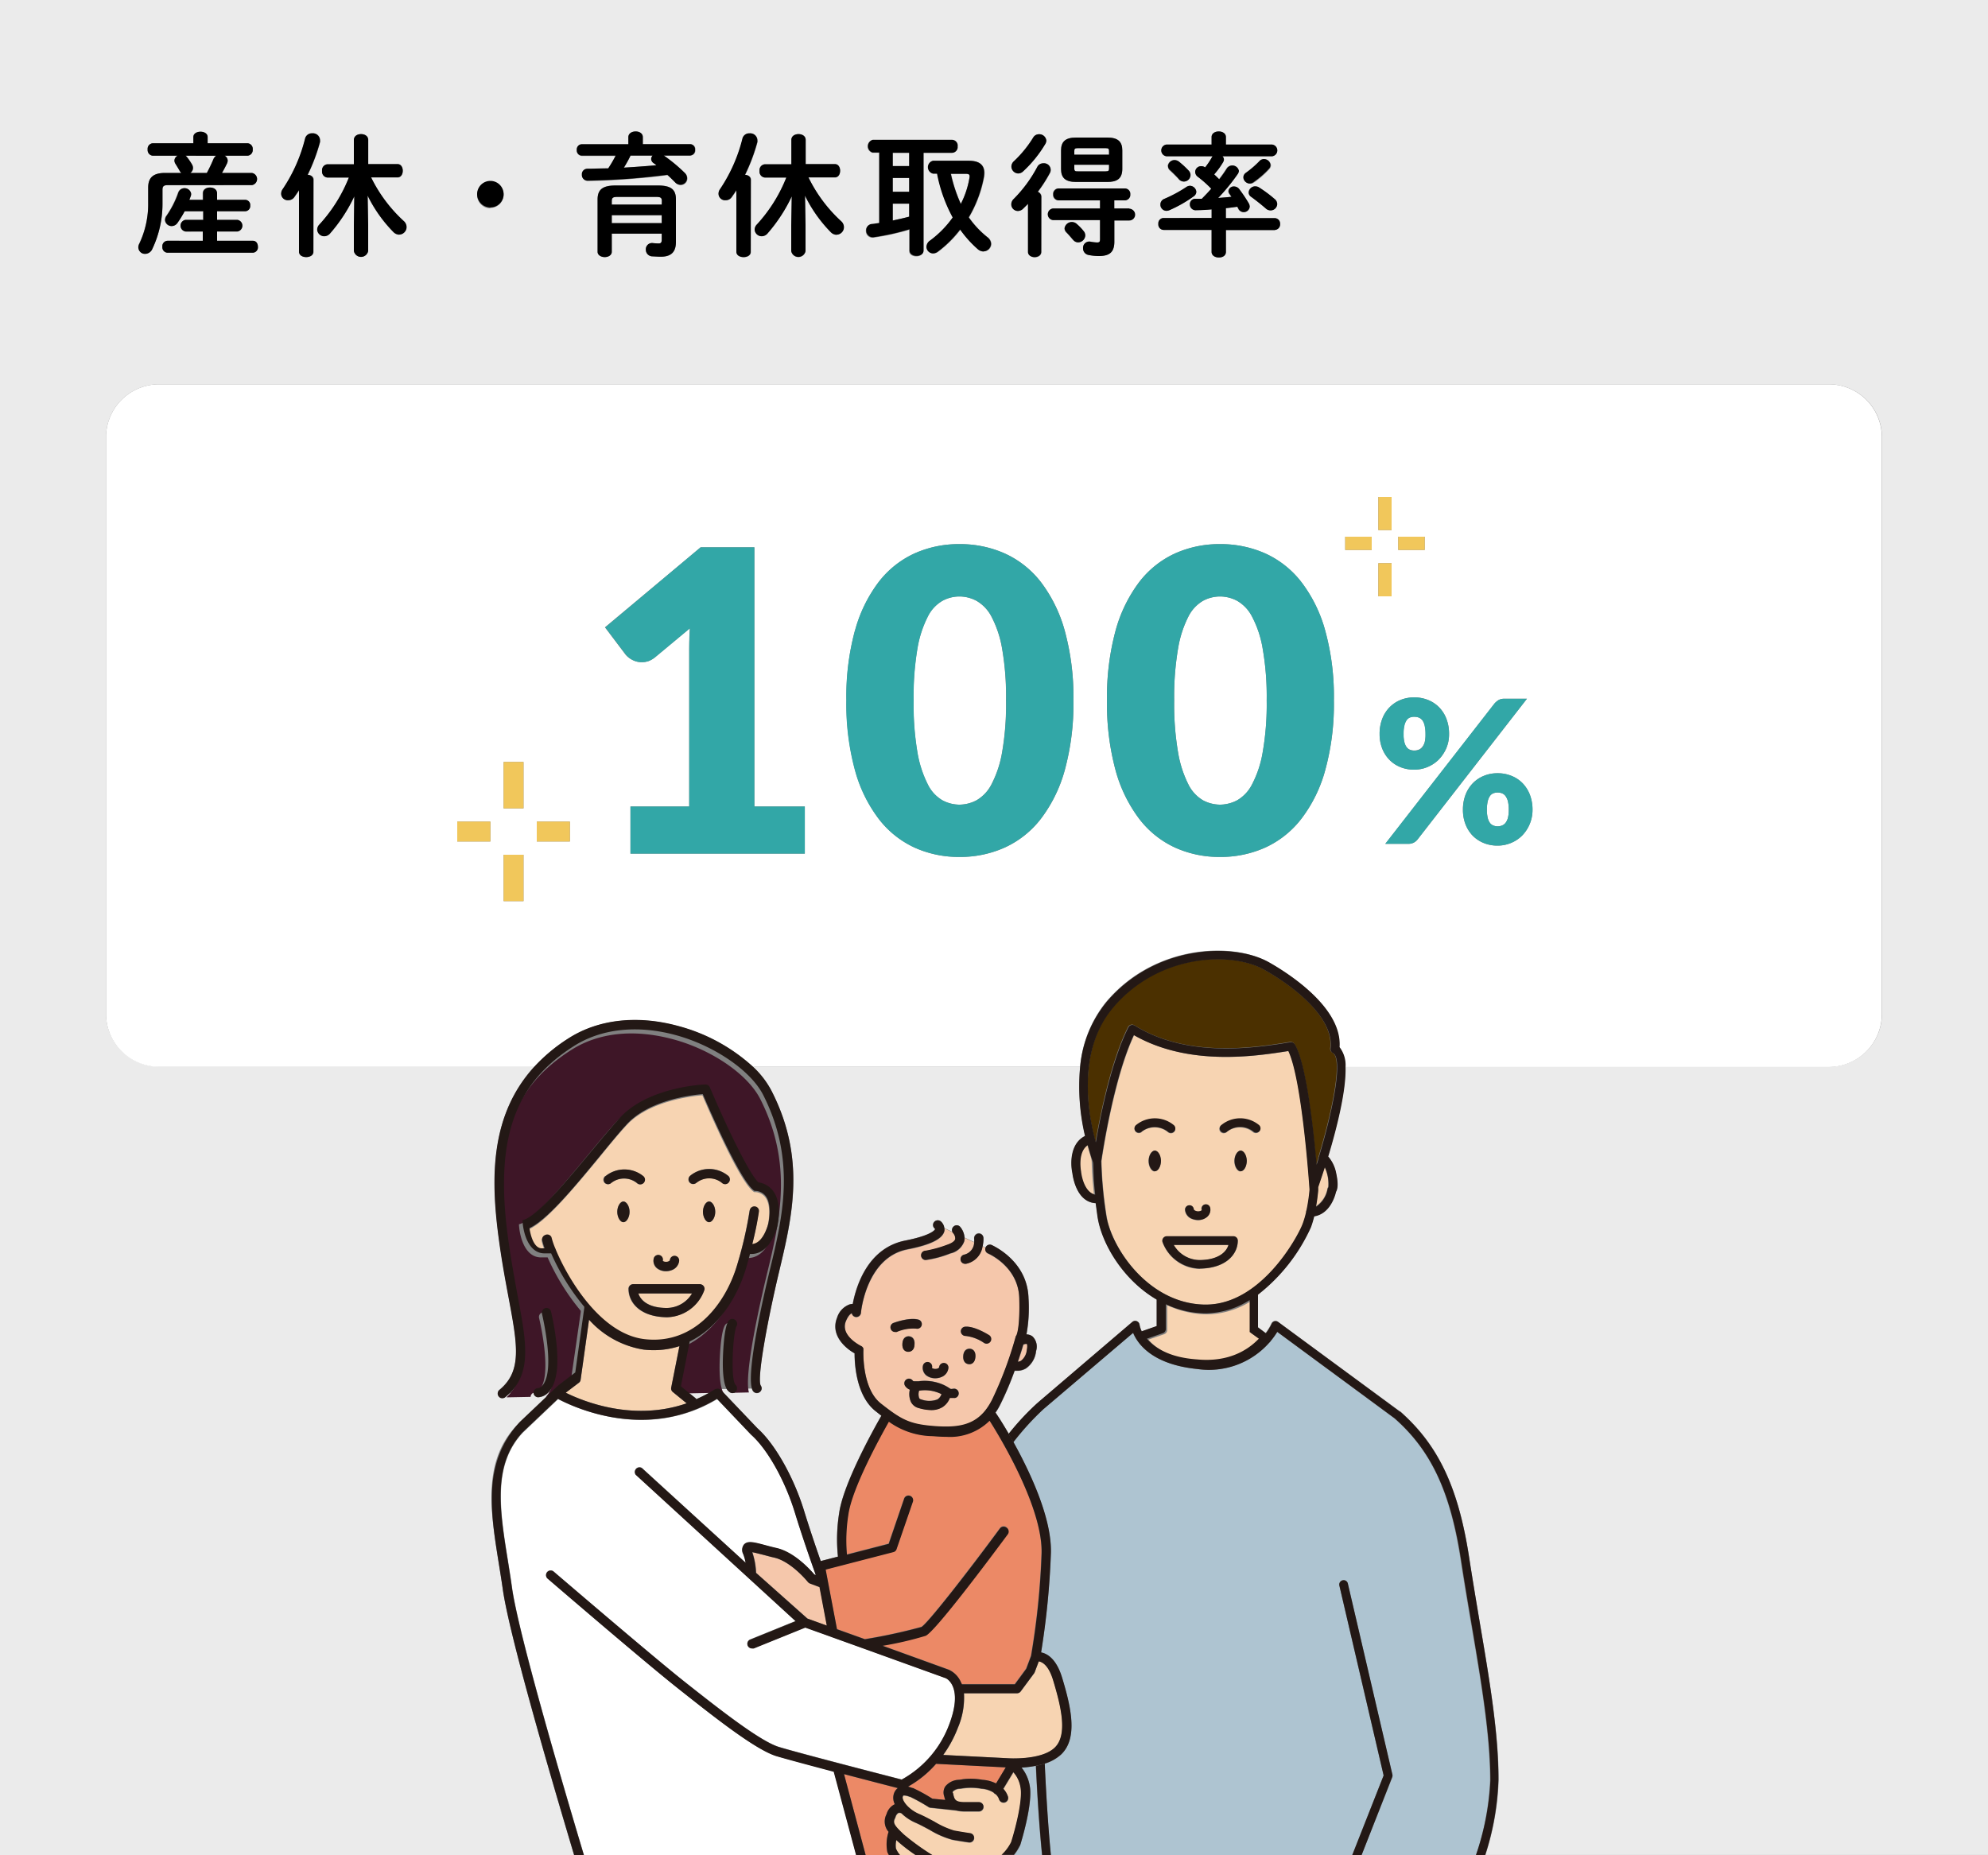 <svg xmlns="http://www.w3.org/2000/svg" width="300" height="280" viewBox="0 0 300 280"><rect x="0" y="0" width="300" height="280" fill="#808080" stroke="none"/><defs><style>.cls-1{fill:#ebebeb;}.cls-2{fill:#fff;}.cls-3{fill:#32a7a7;}.cls-4{fill:#f1c75b;}.cls-5{fill:#aec4d1;}.cls-6{fill:#f7d4b2;}.cls-7{fill:#4b3000;}.cls-8{fill:#231815;}.cls-9{fill:#ec8966;}.cls-10{fill:#3e1627;}.cls-11{fill:#f5c7ab;}</style></defs><g id="レイヤー_2" data-name="レイヤー 2"><g id="コンテンツ"><path class="cls-1" d="M162.64,25.86h4.2c.44,0,.52-.1.52-.42v-.58h-5.24v.58C162.12,25.82,162.3,25.86,162.64,25.86Z"/><path class="cls-1" d="M116.39,164.6c5.3,10.31,3.18,19.06,1.13,27.53-1.77,7.36-3.32,16-2.73,17a.7.7,0,0,1-.17,1,.71.71,0,0,1-1-.18,1.42,1.42,0,0,1-.17-.39l-2.26.05a.64.64,0,0,1-.13.37.69.69,0,0,1-.55.27.7.7,0,0,1-.43-.15,1.46,1.46,0,0,1-.4-.47l-1.11,0a.54.54,0,0,1,.22.15l5.51,5.78c2.63,2.35,5.44,7.31,7,12.36.82,2.67,1.8,5.56,2.54,7.67l2.6-.67a24.86,24.86,0,0,1,.18-6.55c.59-4.37,5.12-12.53,6.37-14.71l-.91-.72c-2.92-2.34-3.14-7.18-3.13-8.7-1.56-.87-3.69-2.85-2.64-5.38a3.09,3.09,0,0,1,1.88-2,1.69,1.69,0,0,1,.48-.07c.49-2.61,2.21-8.44,7.93-9.57,4.24-.84,4.5-1.72,4.5-1.73a.23.23,0,0,0-.05-.07.7.7,0,0,1-.1-1,.72.72,0,0,1,1-.1,1.57,1.57,0,0,1,.54,1l1.25.6a.7.7,0,0,1,.17-.82.69.69,0,0,1,1,.06,2.81,2.81,0,0,1,.65,1.61l1.43.67a4.1,4.1,0,0,0,0-.59.72.72,0,0,1,.66-.74.69.69,0,0,1,.74.66,4.81,4.81,0,0,1-.13,1.29l.49.23h0a.7.7,0,0,1,.92-.36c.22.09,5.38,2.36,5.55,8a22.13,22.13,0,0,1-.31,5.49,1.57,1.57,0,0,1,.92.31,2.14,2.14,0,0,1,.53,2.2,3.61,3.61,0,0,1-1.53,2.62,2.5,2.5,0,0,1-1.31.35l-.39,0a48.38,48.38,0,0,1-2.12,5,9.17,9.17,0,0,1-.77,1.32c.38.58,1.1,1.71,2,3.2a38.94,38.94,0,0,1,4.41-4.72l14.26-12.18a.66.66,0,0,1,1.08.42,3.72,3.72,0,0,0,.33,1l2.26-.79v-4c-5-2.93-8.32-8.42-8.93-12.55-.1-.72-.19-1.39-.27-2-2.93-.16-3.46-4.07-3.52-4.54-.33-1.55-.3-4.51,1.91-5.6A32.33,32.33,0,0,1,163,161H113.6A13.58,13.58,0,0,1,116.39,164.6Z"/><path class="cls-1" d="M0,0V280H86.64c-4-13.38-9.84-33.51-10.77-40.15-.19-1.37-.41-2.72-.62-4C74,228,72.82,220.66,77.87,215.23l5.35-5.08h-.44a2.3,2.3,0,0,1-1.58.74h0a.7.7,0,0,1-.67-.7l-3.64.07c-.2.19-.4.38-.62.56a.68.68,0,0,1-.44.16.66.66,0,0,1-.54-.25.7.7,0,0,1,.09-1c3.46-2.85,2.72-6.78,1.39-13.91-.48-2.57-1-5.47-1.48-8.87-1.24-9.3-1.28-18.73,5.37-26H24a8,8,0,0,1-8-8V66a8,8,0,0,1,8-8H276a8,8,0,0,1,8,8v87a8,8,0,0,1-8,8H203c.11,3.58-1.32,9.22-2.61,13.51a5.34,5.34,0,0,1,1.18,2.41c.16.66.47,2.16,0,2.91-.16.68-.93,3.32-3.29,3.71-.14.55-.3,1.11-.49,1.63a27,27,0,0,1-8,10.19v4.93l1.19.89a8.12,8.12,0,0,0,.87-1.43.68.68,0,0,1,.43-.38.65.65,0,0,1,.56.11L211.25,213l.05,0c5.78,5.09,8.8,11.51,10.42,22.14.51,3.31,1.06,6.57,1.59,9.73,1.47,8.65,2.85,16.82,2.85,23.77a40.79,40.79,0,0,1-2,11.31H300V0ZM179,28.22a1,1,0,0,1,.56-.18,1,1,0,0,1,.94.9.86.86,0,0,1-.38.68,19.67,19.67,0,0,1-3.68,2.1,1.26,1.26,0,0,1-.44.1.93.93,0,0,1-.92-.94.91.91,0,0,1,.6-.84A20.4,20.4,0,0,0,179,28.22Zm-2.8-3.16a1,1,0,0,1,1-.9,1.08,1.08,0,0,1,.64.22,13.77,13.77,0,0,1,1.44,1.32,1,1,0,0,1,.32.7,1,1,0,0,1-1,1,1,1,0,0,1-.78-.4c-.32-.34-.94-.94-1.34-1.3A.83.83,0,0,1,176.24,25.06ZM160.12,22.7c0-1.32.66-1.94,2.26-1.94h4.72c1.6,0,2.26.62,2.26,1.94v2.82c0,1.52-.88,1.92-2.26,1.94h-4.72c-1.6,0-2.26-.62-2.26-1.94ZM153,24.32a17.3,17.3,0,0,0,2.9-3.56,1,1,0,0,1,.86-.5,1.07,1.07,0,0,1,1.12.94,1,1,0,0,1-.14.5,18.36,18.36,0,0,1-3.36,4.16,1.1,1.1,0,0,1-.74.32,1.07,1.07,0,0,1-1-1A1.11,1.11,0,0,1,153,24.32ZM23,37.54a1.21,1.21,0,0,1-1.08.74,1,1,0,0,1-1.06-1,1.07,1.07,0,0,1,.12-.48,13.94,13.94,0,0,0,1.38-6.28V28.32c0-1.48.72-2.22,2.56-2.22h2.44a1.17,1.17,0,0,1-.26-.34c-.16-.28-.4-.68-.6-1a1,1,0,0,1-.18-.52.87.87,0,0,1,.48-.74H23.08a.85.85,0,0,1-.8-.94.84.84,0,0,1,.8-.94h6.08V20.7c0-.56.54-.82,1.08-.82s1.08.26,1.08.82v.92h6a.84.84,0,0,1,.8.94.85.85,0,0,1-.8.94H33.9a.85.85,0,0,1,.46.74,1.07,1.07,0,0,1-.1.42c-.24.5-.5,1-.76,1.44H38a.93.93,0,0,1,0,1.84H25.34c-.64,0-.82.18-.82.7V30.7A15.85,15.85,0,0,1,23,37.54Zm15.16.6H25.26a.82.82,0,0,1-.76-.9.81.81,0,0,1,.76-.9h5.38v-1.4H28a.89.89,0,0,1,0-1.76h2.6v-1.3H27.82a17.69,17.69,0,0,1-1.1,1.78,1.07,1.07,0,0,1-.86.46,1,1,0,0,1-1-.9,1.09,1.09,0,0,1,.24-.68,14.15,14.15,0,0,0,1.76-3.48,1,1,0,0,1,.94-.66,1,1,0,0,1,1,.88.8.8,0,0,1-.06.3c-.06.2-.14.38-.22.58h2.06v-1c0-.58.54-.86,1.06-.86s1.06.28,1.06.86v1H37a.77.77,0,0,1,.76.86.78.78,0,0,1-.76.86H32.76v1.3h3.06a.89.89,0,0,1,0,1.76H32.76v1.4h5.4c.52,0,.76.44.76.9A.81.81,0,0,1,38.16,38.14ZM47.32,38c0,.54-.54.8-1.08.8s-1.08-.26-1.08-.8v-9.3c-.22.36-.46.7-.68,1a1.12,1.12,0,0,1-.94.52,1,1,0,0,1-1.08-1,1.23,1.23,0,0,1,.26-.72,24,24,0,0,0,3.36-7.62,1.05,1.05,0,0,1,1.08-.76,1.07,1.07,0,0,1,1.16,1,2,2,0,0,1,0,.32,27.81,27.81,0,0,1-1.86,4.94c.48,0,.9.3.9.8Zm12.92-2.56a1.26,1.26,0,0,1-.88-.4,21,21,0,0,1-3.88-5.5L55.56,34v3.88a1.1,1.1,0,0,1-2.16,0V34l.08-4.38a24,24,0,0,1-3.64,5.58,1.18,1.18,0,0,1-.9.44,1.07,1.07,0,0,1-1.06-1,1.13,1.13,0,0,1,.34-.78,22.9,22.9,0,0,0,4.44-7.08H49.42a.89.89,0,0,1-.8-1,.88.88,0,0,1,.8-1h4V21.12c0-.6.54-.88,1.08-.88s1.08.28,1.08.88V24.8H60c.52,0,.78.48.78,1s-.26,1-.78,1H56a22.11,22.11,0,0,0,4.9,6.62,1.22,1.22,0,0,1,.42.9A1.14,1.14,0,0,1,60.24,35.42Zm13.76-4a2,2,0,1,1,2-2A2,2,0,0,1,74,31.38Zm28,5.08c0,1.54-.72,2.24-2.32,2.24-.38,0-.9,0-1.32-.06a1,1,0,0,1-.9-1,.94.94,0,0,1,1.06-1,7.49,7.49,0,0,0,.88.06c.3,0,.46-.12.46-.56v-.92H92.32V38c0,.52-.54.8-1.06.8s-1.08-.28-1.08-.8V30.1c0-1.5.74-2.12,2.74-2.12h6.34c2,0,2.74.62,2.74,2.12Zm2.22-13h-4a24.16,24.16,0,0,1,3.16,2.62,1.12,1.12,0,0,1,.36.8,1,1,0,0,1-1,1,1.11,1.11,0,0,1-.82-.38c-.34-.34-.74-.74-1.16-1.12a107.32,107.32,0,0,1-12,.88.86.86,0,0,1-.9-.92.83.83,0,0,1,.86-.88c1,0,2.08,0,3.12-.06a18.47,18.47,0,0,0,1.12-1.92H87.78a.79.79,0,0,1-.74-.86.78.78,0,0,1,.74-.86h7.06V20.7c0-.58.54-.86,1.1-.86s1.08.28,1.08.86v1.06h7.2a.77.77,0,0,1,.72.86A.78.78,0,0,1,104.22,23.48Zm9.1,14.5c0,.54-.54.8-1.08.8s-1.08-.26-1.08-.8v-9.3c-.22.36-.46.7-.68,1a1.12,1.12,0,0,1-.94.52,1,1,0,0,1-1.08-1,1.23,1.23,0,0,1,.26-.72,24,24,0,0,0,3.36-7.62,1.05,1.05,0,0,1,1.08-.76,1.07,1.07,0,0,1,1.16,1,2,2,0,0,1,0,.32,27.81,27.81,0,0,1-1.86,4.94c.48,0,.9.3.9.8Zm12.92-2.56a1.26,1.26,0,0,1-.88-.4,21,21,0,0,1-3.88-5.5l.08,4.48v3.88a1.1,1.1,0,0,1-2.16,0V34l.08-4.38a24,24,0,0,1-3.64,5.58,1.18,1.18,0,0,1-.9.44,1.07,1.07,0,0,1-1.06-1,1.13,1.13,0,0,1,.34-.78,22.9,22.9,0,0,0,4.44-7.08h-3.24a.89.89,0,0,1-.8-1,.88.88,0,0,1,.8-1h4V21.12c0-.6.54-.88,1.08-.88s1.08.28,1.08.88V24.8H126c.52,0,.78.48.78,1s-.26,1-.78,1H122a22.11,22.11,0,0,0,4.9,6.62,1.22,1.22,0,0,1,.42.9A1.14,1.14,0,0,1,126.24,35.42Zm13.08,2.42c0,.54-.52.82-1.06.82s-1.06-.28-1.06-.82v-3.2a36.66,36.66,0,0,1-5.44,1.2,1,1,0,0,1-1.1-1,.93.93,0,0,1,.84-1c.38,0,.76-.1,1.14-.16V23.06h-1a1,1,0,0,1,0-1.92h12a1,1,0,0,1,0,1.92h-4.38Zm9.12.1a1.34,1.34,0,0,1-.86-.36,16.89,16.89,0,0,1-2.64-2.94A17.14,17.14,0,0,1,141.58,38a1.23,1.23,0,0,1-.72.26,1,1,0,0,1-1-1,1.18,1.18,0,0,1,.54-.94,15.25,15.25,0,0,0,3.42-3.48,22.76,22.76,0,0,1-2.36-6.62h-.62a1,1,0,0,1,0-1.94h5.44c1.56,0,2.3.64,2.3,1.82a4,4,0,0,1-.06.66,18.79,18.79,0,0,1-2.28,6.06,14.22,14.22,0,0,0,2.82,3,1.3,1.3,0,0,1,.56,1A1.17,1.17,0,0,1,148.44,37.94Zm8.72.06c0,.54-.52.8-1,.8s-1-.26-1-.8V30.76c-.24.26-.5.5-.74.74a1.13,1.13,0,0,1-.78.34,1,1,0,0,1-1-1A1.15,1.15,0,0,1,153,30a20.28,20.28,0,0,0,3.58-4.82,1,1,0,0,1,.9-.52,1,1,0,0,1,1.1,1,1,1,0,0,1-.14.5,21.37,21.37,0,0,1-1.8,2.8.82.82,0,0,1,.56.74Zm4.72-1.84c-.36-.46-.68-.82-1-1.12a.89.89,0,0,1-.26-.6,1.1,1.1,0,0,1,1.82-.66,7.77,7.77,0,0,1,1.06,1.1,1,1,0,0,1,.24.66,1.1,1.1,0,0,1-1.1,1A1,1,0,0,1,161.88,36.16Zm8.54-2.94h-2.26v3.2c0,1.54-.68,2.16-2.3,2.16a7.67,7.67,0,0,1-1.62-.16,1,1,0,0,1-.8-1,.94.94,0,0,1,1.12-1,6.38,6.38,0,0,0,1,.12c.34,0,.44-.1.44-.5V33.22H159a.88.88,0,0,1,0-1.76H166V30.24h-6.32a.84.84,0,0,1-.8-.9.83.83,0,0,1,.8-.9h10a.83.83,0,0,1,.82.9.84.84,0,0,1-.82.9h-1.6v1.22h2.26a.88.88,0,0,1,0,1.76Zm22,1.5H185V38c0,.58-.54.86-1.08.86s-1.1-.28-1.1-.86v-3.3H175.6a.82.82,0,0,1-.8-.9.81.81,0,0,1,.8-.9h7.24v-1.3q-1.2.09-2.28.12a.87.87,0,0,1-1-.88.81.81,0,0,1,.86-.84l.94,0c.5-.5,1-1,1.42-1.52a17,17,0,0,0-2-1.78.94.94,0,0,1-.42-.76.89.89,0,0,1,.9-.86,1,1,0,0,1,.6.18,11.2,11.2,0,0,0,1-1.48.72.72,0,0,1,.14-.2h-7a.89.89,0,0,1,0-1.76h6.82V20.68c0-.56.54-.84,1.08-.84s1.08.28,1.08.84v1.14h7a.89.89,0,0,1,0,1.76h-7.58a.68.68,0,0,1,.22.5.83.83,0,0,1-.12.4,11.76,11.76,0,0,1-1.34,1.84c.26.24.52.5.76.74a19.77,19.77,0,0,0,1.18-1.66,1,1,0,0,1,1.8.38.9.9,0,0,1-.18.5,30.49,30.49,0,0,1-2.94,3.6c.68-.06,1.36-.1,2-.18-.08-.14-.18-.28-.28-.42a.74.74,0,0,1-.16-.42.79.79,0,0,1,.82-.72,1,1,0,0,1,.84.46,21.77,21.77,0,0,1,1.38,2.06,1.11,1.11,0,0,1,.16.52.9.9,0,0,1-1.72.3c0-.1-.1-.18-.14-.28-.58.08-1.16.16-1.74.22v1.5h7.36a.82.82,0,0,1,.82.9A.83.83,0,0,1,192.38,34.72Zm-3-6.6a1,1,0,0,1,.56.16A18.67,18.67,0,0,1,192.34,30a1,1,0,0,1,.4.78,1,1,0,0,1-1,.94,1.07,1.07,0,0,1-.74-.3c-.54-.48-1.46-1.2-2.22-1.74a.8.8,0,0,1-.38-.66A1,1,0,0,1,189.4,28.12Zm-1.72-1.34a.87.87,0,0,1,.4-.72,15.07,15.07,0,0,0,2-1.72.91.91,0,0,1,.7-.34,1,1,0,0,1,1,.9.85.85,0,0,1-.24.58,13.94,13.94,0,0,1-2.28,2,.93.93,0,0,1-.58.2A1,1,0,0,1,187.68,26.78Z"/><path class="cls-1" d="M167.36,22.8c0-.34-.08-.44-.52-.44h-4.2c-.44,0-.52.1-.52.44v.54h5.24Z"/><path class="cls-1" d="M29,24.84a1.07,1.07,0,0,1,.14.52.93.93,0,0,1-.4.74h2.46a22.68,22.68,0,0,0,1-2.1,1.27,1.27,0,0,1,.4-.5H28a1,1,0,0,1,.26.24A9.62,9.62,0,0,1,29,24.84Z"/><path class="cls-1" d="M134.72,33.28c.84-.18,1.66-.36,2.48-.58v-2h-2.48Z"/><path class="cls-1" d="M104.92,211a.93.93,0,0,1,.16.18,20.77,20.77,0,0,0,2.85-1.52l.08,0-4.67.09Z"/><path class="cls-1" d="M145.8,26.2h-2.28A22.61,22.61,0,0,0,145,30.76a13.54,13.54,0,0,0,1.3-4C146.4,26.38,146.34,26.2,145.8,26.2Z"/><path class="cls-1" d="M98.3,24a.76.76,0,0,1,.22-.52H95.18c-.32.62-.66,1.22-1,1.82,1.66-.1,3.3-.22,4.94-.36-.14-.12-.28-.22-.42-.32A.79.79,0,0,1,98.3,24Z"/><rect class="cls-1" x="134.72" y="23.06" width="2.48" height="2"/><path class="cls-1" d="M99,29.7H93.2c-.72,0-.88.14-.88.64v.52h7.54v-.52C99.86,29.84,99.7,29.7,99,29.7Z"/><rect class="cls-1" x="92.32" y="32.46" width="7.54" height="1.2"/><rect class="cls-1" x="134.72" y="26.86" width="2.48" height="2.08"/><path d="M24.52,28.64c0-.52.18-.7.82-.7H38a.93.93,0,0,0,0-1.84H33.5c.26-.46.52-.94.76-1.44a1.07,1.07,0,0,0,.1-.42.85.85,0,0,0-.46-.74h3.44a.85.85,0,0,0,.8-.94.84.84,0,0,0-.8-.94h-6V20.7c0-.56-.54-.82-1.08-.82s-1.08.26-1.08.82v.92H23.08a.84.84,0,0,0-.8.94.85.85,0,0,0,.8.94H26.8a.87.87,0,0,0-.48.74,1,1,0,0,0,.18.52c.2.32.44.72.6,1a1.17,1.17,0,0,0,.26.34H24.92c-1.84,0-2.56.74-2.56,2.22v2.24A13.94,13.94,0,0,1,21,36.84a1.07,1.07,0,0,0-.12.48,1,1,0,0,0,1.06,1A1.21,1.21,0,0,0,23,37.54a15.85,15.85,0,0,0,1.52-6.84Zm8.1-5.14a1.27,1.27,0,0,0-.4.5,22.68,22.68,0,0,1-1,2.1H28.72a.93.93,0,0,0,.4-.74,1.07,1.07,0,0,0-.14-.52,9.62,9.62,0,0,0-.74-1.1A1,1,0,0,0,28,23.5Z"/><path d="M38.16,36.34h-5.4v-1.4h3.06a.89.89,0,0,0,0-1.76H32.76v-1.3H37a.78.78,0,0,0,.76-.86.77.77,0,0,0-.76-.86H32.76v-1c0-.58-.52-.86-1.06-.86s-1.06.28-1.06.86v1H28.58c.08-.2.16-.38.22-.58a.8.8,0,0,0,.06-.3,1,1,0,0,0-1-.88,1,1,0,0,0-.94.66,14.15,14.15,0,0,1-1.76,3.48,1.09,1.09,0,0,0-.24.68,1,1,0,0,0,1,.9,1.07,1.07,0,0,0,.86-.46,17.69,17.69,0,0,0,1.1-1.78h2.82v1.3H28a.89.89,0,0,0,0,1.76h2.6v1.4H25.26a.81.81,0,0,0-.76.9.82.82,0,0,0,.76.9h12.9a.81.81,0,0,0,.76-.9C38.92,36.78,38.68,36.34,38.16,36.34Z"/><path d="M46.42,26.38a27.81,27.81,0,0,0,1.86-4.94,2,2,0,0,0,0-.32,1.07,1.07,0,0,0-1.16-1,1.05,1.05,0,0,0-1.08.76,24,24,0,0,1-3.36,7.62,1.23,1.23,0,0,0-.26.72,1,1,0,0,0,1.08,1,1.12,1.12,0,0,0,.94-.52c.22-.32.46-.66.68-1V38c0,.54.54.8,1.08.8s1.08-.26,1.08-.8V27.18C47.32,26.68,46.9,26.42,46.42,26.38Z"/><path d="M56,26.76H60c.52,0,.78-.5.78-1s-.26-1-.78-1H55.56V21.12c0-.6-.54-.88-1.08-.88s-1.08.28-1.08.88V24.8h-4a.88.88,0,0,0-.8,1,.89.89,0,0,0,.8,1h3.24a22.9,22.9,0,0,1-4.44,7.08,1.13,1.13,0,0,0-.34.78,1.07,1.07,0,0,0,1.06,1,1.18,1.18,0,0,0,.9-.44,24,24,0,0,0,3.64-5.58L53.4,34v3.88a1.1,1.1,0,0,0,2.16,0V34l-.08-4.48A21,21,0,0,0,59.36,35a1.26,1.26,0,0,0,.88.4,1.14,1.14,0,0,0,1.12-1.14,1.22,1.22,0,0,0-.42-.9A22.11,22.11,0,0,1,56,26.76Z"/><path d="M74,27.3a2,2,0,1,0,2,2A2,2,0,0,0,74,27.3Z"/><path d="M99.26,28H92.92c-2,0-2.74.62-2.74,2.12V38c0,.52.54.8,1.08.8s1.06-.28,1.06-.8V35.26h7.54v.92c0,.44-.16.56-.46.56a7.49,7.49,0,0,1-.88-.06.94.94,0,0,0-1.06,1,1,1,0,0,0,.9,1c.42,0,.94.06,1.32.06,1.6,0,2.32-.7,2.32-2.24V30.1C102,28.6,101.28,28,99.26,28Zm.6,5.68H92.32v-1.2h7.54Zm0-2.8H92.32v-.52c0-.5.16-.64.88-.64H99c.72,0,.88.14.88.64Z"/><path d="M104.22,21.76H97V20.7c0-.58-.54-.86-1.08-.86s-1.1.28-1.1.86v1.06H87.78a.78.78,0,0,0-.74.86.79.79,0,0,0,.74.86H92.9a18.47,18.47,0,0,1-1.12,1.92c-1,0-2.1.06-3.12.06a.83.83,0,0,0-.86.88.86.86,0,0,0,.9.92,107.32,107.32,0,0,0,12-.88c.42.38.82.78,1.16,1.12a1.11,1.11,0,0,0,.82.38,1,1,0,0,0,1-1,1.12,1.12,0,0,0-.36-.8,24.16,24.16,0,0,0-3.16-2.62h4a.78.78,0,0,0,.72-.86A.77.77,0,0,0,104.22,21.76ZM94.14,25.3c.38-.6.72-1.2,1-1.82h3.34a.76.76,0,0,0-.22.52.79.79,0,0,0,.36.62c.14.1.28.2.42.32C97.44,25.08,95.8,25.2,94.14,25.3Z"/><path d="M122,26.76H126c.52,0,.78-.5.78-1s-.26-1-.78-1h-4.42V21.12c0-.6-.54-.88-1.08-.88s-1.08.28-1.08.88V24.8h-4a.88.88,0,0,0-.8,1,.89.89,0,0,0,.8,1h3.24a22.9,22.9,0,0,1-4.44,7.08,1.13,1.13,0,0,0-.34.78,1.07,1.07,0,0,0,1.06,1,1.18,1.18,0,0,0,.9-.44,24,24,0,0,0,3.64-5.58L119.4,34v3.88a1.1,1.1,0,0,0,2.16,0V34l-.08-4.48a21,21,0,0,0,3.88,5.5,1.26,1.26,0,0,0,.88.4,1.14,1.14,0,0,0,1.12-1.14,1.22,1.22,0,0,0-.42-.9A22.11,22.11,0,0,1,122,26.76Z"/><path d="M112.42,26.38a27.81,27.81,0,0,0,1.86-4.94,2,2,0,0,0,0-.32,1.07,1.07,0,0,0-1.16-1,1.05,1.05,0,0,0-1.08.76,24,24,0,0,1-3.36,7.62,1.23,1.23,0,0,0-.26.72,1,1,0,0,0,1.08,1,1.12,1.12,0,0,0,.94-.52c.22-.32.46-.66.68-1V38c0,.54.54.8,1.08.8s1.08-.26,1.08-.8V27.18C113.32,26.68,112.9,26.42,112.42,26.38Z"/><path d="M149,35.8a14.22,14.22,0,0,1-2.82-3,18.79,18.79,0,0,0,2.28-6.06,4,4,0,0,0,.06-.66c0-1.18-.74-1.82-2.3-1.82h-5.44a1,1,0,0,0,0,1.94h.62a22.76,22.76,0,0,0,2.36,6.62,15.25,15.25,0,0,1-3.42,3.48,1.18,1.18,0,0,0-.54.94,1,1,0,0,0,1,1,1.23,1.23,0,0,0,.72-.26,17.14,17.14,0,0,0,3.36-3.34,16.89,16.89,0,0,0,2.64,2.94,1.34,1.34,0,0,0,.86.36,1.17,1.17,0,0,0,1.16-1.14A1.3,1.3,0,0,0,149,35.8Zm-4-5a22.61,22.61,0,0,1-1.52-4.56h2.28c.54,0,.6.18.54.6A13.54,13.54,0,0,1,145,30.76Z"/><path d="M144.52,22.1a.87.87,0,0,0-.82-1h-12a1,1,0,0,0,0,1.92h1V33.64c-.38.06-.76.12-1.14.16a.93.93,0,0,0-.84,1,1,1,0,0,0,1.1,1,36.66,36.66,0,0,0,5.44-1.2v3.2c0,.54.54.82,1.06.82s1.06-.28,1.06-.82V23.06h4.38A.87.87,0,0,0,144.52,22.1ZM137.2,32.7c-.82.22-1.64.4-2.48.58V30.74h2.48Zm0-3.76h-2.48V26.86h2.48Zm0-3.88h-2.48v-2h2.48Z"/><path d="M170.42,31.46h-2.26V30.24h1.6a.84.84,0,0,0,.82-.9.83.83,0,0,0-.82-.9h-10a.83.83,0,0,0-.8.9.84.84,0,0,0,.8.9H166v1.22H159a.88.88,0,0,0,0,1.76H166V36.1c0,.4-.1.5-.44.5a6.38,6.38,0,0,1-1-.12.94.94,0,0,0-1.12,1,1,1,0,0,0,.8,1,7.67,7.67,0,0,0,1.62.16c1.62,0,2.3-.62,2.3-2.16v-3.2h2.26a.88.88,0,0,0,0-1.76Z"/><path d="M163.78,35.54a1,1,0,0,0-.24-.66,7.77,7.77,0,0,0-1.06-1.1,1.1,1.1,0,0,0-1.82.66.89.89,0,0,0,.26.6c.28.3.6.66,1,1.12a1,1,0,0,0,.8.42A1.1,1.1,0,0,0,163.78,35.54Z"/><path d="M156.6,28.94a21.37,21.37,0,0,0,1.8-2.8,1,1,0,0,0,.14-.5,1,1,0,0,0-1.1-1,1,1,0,0,0-.9.52A20.28,20.28,0,0,1,153,30a1.15,1.15,0,0,0-.4.84,1,1,0,0,0,1,1,1.13,1.13,0,0,0,.78-.34c.24-.24.5-.48.74-.74V38c0,.54.52.8,1,.8s1-.26,1-.8V29.68A.82.82,0,0,0,156.6,28.94Z"/><path d="M162.38,27.46h4.72c1.38,0,2.24-.42,2.26-1.94V22.7c0-1.32-.66-1.94-2.26-1.94h-4.72c-1.6,0-2.26.62-2.26,1.94v2.82C160.12,26.84,160.78,27.46,162.38,27.46Zm-.26-4.66c0-.34.08-.44.52-.44h4.2c.44,0,.52.1.52.44v.54h-5.24Zm0,2.06h5.24v.58c0,.32-.08.42-.52.42h-4.2c-.34,0-.52,0-.52-.42Z"/><path d="M153.66,26.18a1.1,1.1,0,0,0,.74-.32,18.36,18.36,0,0,0,3.36-4.16,1,1,0,0,0,.14-.5,1.07,1.07,0,0,0-1.12-.94,1,1,0,0,0-.86.5,17.3,17.3,0,0,1-2.9,3.56,1.11,1.11,0,0,0-.4.82A1.07,1.07,0,0,0,153.66,26.18Z"/><path d="M191.48,25.48a.85.85,0,0,0,.24-.58,1,1,0,0,0-1-.9.91.91,0,0,0-.7.34,15.07,15.07,0,0,1-2,1.72.87.87,0,0,0-.4.72,1,1,0,0,0,.94.92.93.93,0,0,0,.58-.2A13.94,13.94,0,0,0,191.48,25.48Z"/><path d="M191,31.46a1.07,1.07,0,0,0,.74.3,1,1,0,0,0,1-.94,1,1,0,0,0-.4-.78A18.67,18.67,0,0,0,190,28.28a1,1,0,0,0-.56-.16,1,1,0,0,0-1,.94.8.8,0,0,0,.38.66C189.56,30.26,190.48,31,191,31.46Z"/><path d="M192.38,32.92H185v-1.5c.58-.06,1.16-.14,1.74-.22,0,.1.1.18.14.28a.9.9,0,0,0,1.72-.3,1.11,1.11,0,0,0-.16-.52,21.77,21.77,0,0,0-1.38-2.06,1,1,0,0,0-.84-.46.79.79,0,0,0-.82.72.74.74,0,0,0,.16.42c.1.14.2.28.28.42-.68.08-1.36.12-2,.18a30.49,30.49,0,0,0,2.94-3.6.9.9,0,0,0,.18-.5,1,1,0,0,0-1.8-.38A19.77,19.77,0,0,1,184,27.06c-.24-.24-.5-.5-.76-.74a11.76,11.76,0,0,0,1.34-1.84.83.83,0,0,0,.12-.4.68.68,0,0,0-.22-.5H192a.89.89,0,0,0,0-1.76h-7V20.68c0-.56-.54-.84-1.08-.84s-1.08.28-1.08.84v1.14H176a.89.89,0,0,0,0,1.76h7a.72.72,0,0,0-.14.2,11.2,11.2,0,0,1-1,1.48,1,1,0,0,0-.6-.18.89.89,0,0,0-.9.86.94.94,0,0,0,.42.76,17,17,0,0,1,2,1.78c-.44.52-.92,1-1.42,1.52l-.94,0a.81.81,0,0,0-.86.84.87.87,0,0,0,1,.88q1.08,0,2.28-.12v1.3H175.6a.81.81,0,0,0-.8.9.82.82,0,0,0,.8.9h7.24V38c0,.58.54.86,1.1.86S185,38.6,185,38v-3.3h7.36a.83.83,0,0,0,.82-.9A.82.82,0,0,0,192.38,32.92Z"/><path d="M175.12,30.88a.93.93,0,0,0,.92.94,1.26,1.26,0,0,0,.44-.1,19.67,19.67,0,0,0,3.68-2.1.86.86,0,0,0,.38-.68,1,1,0,0,0-.94-.9,1,1,0,0,0-.56.18A20.4,20.4,0,0,1,175.72,30,.91.91,0,0,0,175.12,30.88Z"/><path d="M177.88,27a1,1,0,0,0,.78.4,1,1,0,0,0,1-1,1,1,0,0,0-.32-.7,13.77,13.77,0,0,0-1.44-1.32,1.08,1.08,0,0,0-.64-.22,1,1,0,0,0-1,.9.83.83,0,0,0,.3.6C176.94,26,177.56,26.62,177.88,27Z"/><path class="cls-2" d="M212.75,108.27a1.14,1.14,0,0,0-.51.42,2.35,2.35,0,0,0-.33.81,5.58,5.58,0,0,0-.12,1.27,5,5,0,0,0,.12,1.2,2.15,2.15,0,0,0,.33.76,1.18,1.18,0,0,0,.51.41,1.76,1.76,0,0,0,.66.12,1.81,1.81,0,0,0,.67-.12,1.26,1.26,0,0,0,.54-.41A2.15,2.15,0,0,0,215,112a5,5,0,0,0,.13-1.2,5.51,5.51,0,0,0-.13-1.27,2.35,2.35,0,0,0-.35-.81,1.21,1.21,0,0,0-.54-.42,1.81,1.81,0,0,0-.67-.12A1.76,1.76,0,0,0,212.75,108.27Z"/><path class="cls-2" d="M227.2,120.15a1.24,1.24,0,0,0-.53-.42,1.85,1.85,0,0,0-.67-.12,1.76,1.76,0,0,0-.66.12,1.14,1.14,0,0,0-.51.42,2.35,2.35,0,0,0-.33.81,5.45,5.45,0,0,0-.12,1.25,5,5,0,0,0,.12,1.2,2.2,2.2,0,0,0,.33.77,1.16,1.16,0,0,0,.51.4,1.59,1.59,0,0,0,.66.13,1.67,1.67,0,0,0,.67-.13,1.27,1.27,0,0,0,.53-.4,2.21,2.21,0,0,0,.36-.77,5,5,0,0,0,.12-1.2,5.45,5.45,0,0,0-.12-1.25A2.35,2.35,0,0,0,227.2,120.15Z"/><path class="cls-2" d="M179.33,118.38a5.72,5.72,0,0,0,2.22,2.41,5.56,5.56,0,0,0,2.56.65,5.66,5.66,0,0,0,2.57-.65,5.78,5.78,0,0,0,2.26-2.41,16.14,16.14,0,0,0,1.6-4.81,41.86,41.86,0,0,0,.61-7.86,42,42,0,0,0-.61-7.85,15.87,15.87,0,0,0-1.6-4.8,5.77,5.77,0,0,0-2.26-2.39,5.54,5.54,0,0,0-2.57-.65,5.44,5.44,0,0,0-2.56.65,5.71,5.71,0,0,0-2.22,2.39,16.57,16.57,0,0,0-1.55,4.8,43.08,43.08,0,0,0-.59,7.85,43,43,0,0,0,.59,7.86A16.86,16.86,0,0,0,179.33,118.38Z"/><path class="cls-2" d="M85.83,156.7c4.48-2.85,10.33-3.51,16.47-1.84A27,27,0,0,1,113.6,161H163a18,18,0,0,1,3.92-9.79c7.3-8.67,19.11-9.07,24.49-6,2.65,1.5,11.1,6.76,10.67,12.82a4.46,4.46,0,0,1,.9,3h73a8,8,0,0,0,8-8V66a8,8,0,0,0-8-8H24a8,8,0,0,0-8,8v87a8,8,0,0,0,8,8H80.64A25.71,25.71,0,0,1,85.83,156.7Zm145.43-34.49a5.54,5.54,0,0,1-1.59,3.92,5.15,5.15,0,0,1-1.68,1.1,5.23,5.23,0,0,1-2,.39,5.44,5.44,0,0,1-2.09-.39,5,5,0,0,1-1.66-1.1,5.16,5.16,0,0,1-1.09-1.72,6,6,0,0,1-.39-2.2,6.27,6.27,0,0,1,.39-2.26,5.2,5.2,0,0,1,1.09-1.73,4.87,4.87,0,0,1,1.66-1.12,5.26,5.26,0,0,1,2.09-.4,5.43,5.43,0,0,1,2.11.4,4.82,4.82,0,0,1,1.67,1.12,5.2,5.2,0,0,1,1.09,1.73A6.27,6.27,0,0,1,231.26,122.21Zm-5.15-16.53a1.67,1.67,0,0,1,.91-.22h3.4l-16.5,21.23a1.72,1.72,0,0,1-.56.47,1.61,1.61,0,0,1-.82.19h-3.48l16.49-21.19A3,3,0,0,1,226.11,105.68Zm-8.92,1.09a5,5,0,0,1,1.09,1.74,6.23,6.23,0,0,1,.39,2.26,5.38,5.38,0,0,1-.43,2.19,5.74,5.74,0,0,1-1.16,1.71,5.26,5.26,0,0,1-3.67,1.49,5.44,5.44,0,0,1-2.09-.39,4.82,4.82,0,0,1-1.65-1.1,5.06,5.06,0,0,1-1.09-1.71,5.93,5.93,0,0,1-.39-2.19,6.23,6.23,0,0,1,.39-2.26,5,5,0,0,1,1.09-1.74,4.87,4.87,0,0,1,1.65-1.12,5.44,5.44,0,0,1,2.09-.4,5.55,5.55,0,0,1,2.11.4A4.86,4.86,0,0,1,217.19,106.77ZM211,81h4v2h-4Zm-3-6h2v5h-2Zm0,10h2v5h-2Zm-5-4h4v2h-4ZM168.33,95.22a21.59,21.59,0,0,1,3.57-7.36,14.29,14.29,0,0,1,5.41-4.33,16.3,16.3,0,0,1,6.8-1.41,16.54,16.54,0,0,1,6.83,1.41,14.41,14.41,0,0,1,5.45,4.33,21.26,21.26,0,0,1,3.6,7.36,37.4,37.4,0,0,1,1.3,10.49,37.47,37.47,0,0,1-1.3,10.5,21.21,21.21,0,0,1-3.6,7.35,14.46,14.46,0,0,1-5.45,4.35,16.38,16.38,0,0,1-6.83,1.42,16.15,16.15,0,0,1-6.8-1.42,14.34,14.34,0,0,1-5.41-4.35,21.54,21.54,0,0,1-3.57-7.35,38.28,38.28,0,0,1-1.28-10.5A38.2,38.2,0,0,1,168.33,95.22Zm-39.31,0a21.4,21.4,0,0,1,3.56-7.36A14.36,14.36,0,0,1,138,83.53a16.33,16.33,0,0,1,6.8-1.41,16.54,16.54,0,0,1,6.83,1.41,14.44,14.44,0,0,1,5.46,4.33,21.62,21.62,0,0,1,3.6,7.36,37.77,37.77,0,0,1,1.3,10.49,37.85,37.85,0,0,1-1.3,10.5,21.57,21.57,0,0,1-3.6,7.35,14.49,14.49,0,0,1-5.46,4.35,16.38,16.38,0,0,1-6.83,1.42,16.18,16.18,0,0,1-6.8-1.42,14.42,14.42,0,0,1-5.41-4.35,21.35,21.35,0,0,1-3.56-7.35,37.87,37.87,0,0,1-1.29-10.5A37.8,37.8,0,0,1,129,95.22ZM105.73,82.6h8.11v39.12h7.61v7.11H95.14v-7.11H104V98.42c0-1.14,0-2.34.1-3.59l-5.23,4.35a3.58,3.58,0,0,1-1,.59,3.16,3.16,0,0,1-1,.17,3,3,0,0,1-1.47-.36,3.23,3.23,0,0,1-1-.78l-3.11-4.12ZM74,127H69v-3h5Zm5,9H76v-7h3Zm0-14H76v-7h3Zm2,2h5v3H81Z"/><path class="cls-2" d="M140,118.38a5.59,5.59,0,0,0,2.22,2.41,5.49,5.49,0,0,0,2.55.65,5.63,5.63,0,0,0,2.57-.65,5.86,5.86,0,0,0,2.27-2.41,16.44,16.44,0,0,0,1.6-4.81,42,42,0,0,0,.6-7.86,42.08,42.08,0,0,0-.6-7.85,16.15,16.15,0,0,0-1.6-4.8,5.85,5.85,0,0,0-2.27-2.39,5.51,5.51,0,0,0-2.57-.65,5.37,5.37,0,0,0-2.55.65A5.59,5.59,0,0,0,140,93.06a16.54,16.54,0,0,0-1.56,4.8,43.2,43.2,0,0,0-.58,7.85,43.09,43.09,0,0,0,.58,7.86A16.83,16.83,0,0,0,140,118.38Z"/><path class="cls-3" d="M211.32,105.65a4.87,4.87,0,0,0-1.65,1.12,5,5,0,0,0-1.09,1.74,6.23,6.23,0,0,0-.39,2.26,5.93,5.93,0,0,0,.39,2.19,5.06,5.06,0,0,0,1.09,1.71,4.82,4.82,0,0,0,1.65,1.1,5.44,5.44,0,0,0,2.09.39,5.26,5.26,0,0,0,3.67-1.49,5.74,5.74,0,0,0,1.16-1.71,5.38,5.38,0,0,0,.43-2.19,6.23,6.23,0,0,0-.39-2.26,5,5,0,0,0-1.09-1.74,4.86,4.86,0,0,0-1.67-1.12,5.55,5.55,0,0,0-2.11-.4A5.44,5.44,0,0,0,211.32,105.65Zm3.3,3a2.35,2.35,0,0,1,.35.81,5.51,5.51,0,0,1,.13,1.27A5,5,0,0,1,215,112a2.15,2.15,0,0,1-.35.76,1.26,1.26,0,0,1-.54.41,1.81,1.81,0,0,1-.67.12,1.76,1.76,0,0,1-.66-.12,1.18,1.18,0,0,1-.51-.41,2.15,2.15,0,0,1-.33-.76,5,5,0,0,1-.12-1.2,5.58,5.58,0,0,1,.12-1.27,2.35,2.35,0,0,1,.33-.81,1.14,1.14,0,0,1,.51-.42,1.76,1.76,0,0,1,.66-.12,1.81,1.81,0,0,1,.67.12A1.21,1.21,0,0,1,214.62,108.69Z"/><path class="cls-3" d="M228.11,117.1a5.43,5.43,0,0,0-2.11-.4,5.26,5.26,0,0,0-2.09.4,4.87,4.87,0,0,0-1.66,1.12,5.2,5.2,0,0,0-1.09,1.73,6.27,6.27,0,0,0-.39,2.26,6,6,0,0,0,.39,2.2,5.16,5.16,0,0,0,1.09,1.72,5,5,0,0,0,1.66,1.1,5.44,5.44,0,0,0,2.09.39,5.23,5.23,0,0,0,2-.39,5.15,5.15,0,0,0,1.68-1.1,5.54,5.54,0,0,0,1.59-3.92,6.27,6.27,0,0,0-.39-2.26,5.2,5.2,0,0,0-1.09-1.73A4.82,4.82,0,0,0,228.11,117.1Zm-.55,6.31a2.21,2.21,0,0,1-.36.77,1.27,1.27,0,0,1-.53.4,1.67,1.67,0,0,1-.67.13,1.59,1.59,0,0,1-.66-.13,1.16,1.16,0,0,1-.51-.4,2.2,2.2,0,0,1-.33-.77,5,5,0,0,1-.12-1.2,5.45,5.45,0,0,1,.12-1.25,2.35,2.35,0,0,1,.33-.81,1.14,1.14,0,0,1,.51-.42,1.76,1.76,0,0,1,.66-.12,1.85,1.85,0,0,1,.67.12,1.24,1.24,0,0,1,.53.42,2.35,2.35,0,0,1,.36.81,5.45,5.45,0,0,1,.12,1.25A5,5,0,0,1,227.56,123.41Z"/><path class="cls-3" d="M212.54,127.35a1.61,1.61,0,0,0,.82-.19,1.72,1.72,0,0,0,.56-.47l16.5-21.23H227a1.67,1.67,0,0,0-.91.22,3,3,0,0,0-.56.48l-16.49,21.19Z"/><path class="cls-3" d="M95.41,99.58a3,3,0,0,0,1.47.36,3.16,3.16,0,0,0,1-.17,3.58,3.58,0,0,0,1-.59l5.23-4.35c-.06,1.25-.1,2.45-.1,3.59v23.3H95.14v7.11h26.31v-7.11h-7.61V82.6h-8.11L91.33,94.68l3.11,4.12A3.23,3.23,0,0,0,95.41,99.58Z"/><path class="cls-3" d="M132.58,123.56a14.42,14.42,0,0,0,5.41,4.35,16.18,16.18,0,0,0,6.8,1.42,16.38,16.38,0,0,0,6.83-1.42,14.49,14.49,0,0,0,5.46-4.35,21.57,21.57,0,0,0,3.6-7.35,37.85,37.85,0,0,0,1.3-10.5,37.77,37.77,0,0,0-1.3-10.49,21.62,21.62,0,0,0-3.6-7.36,14.44,14.44,0,0,0-5.46-4.33,16.54,16.54,0,0,0-6.83-1.41,16.33,16.33,0,0,0-6.8,1.41,14.36,14.36,0,0,0-5.41,4.33A21.4,21.4,0,0,0,129,95.22a37.8,37.8,0,0,0-1.29,10.49,37.87,37.87,0,0,0,1.29,10.5A21.35,21.35,0,0,0,132.58,123.56Zm5.88-25.7a16.54,16.54,0,0,1,1.56-4.8,5.59,5.59,0,0,1,2.22-2.39,5.37,5.37,0,0,1,2.55-.65,5.51,5.51,0,0,1,2.57.65,5.85,5.85,0,0,1,2.27,2.39,16.15,16.15,0,0,1,1.6,4.8,42.08,42.08,0,0,1,.6,7.85,42,42,0,0,1-.6,7.86,16.44,16.44,0,0,1-1.6,4.81,5.86,5.86,0,0,1-2.27,2.41,5.63,5.63,0,0,1-2.57.65,5.49,5.49,0,0,1-2.55-.65,5.59,5.59,0,0,1-2.22-2.41,16.83,16.83,0,0,1-1.56-4.81,43.09,43.09,0,0,1-.58-7.86A43.2,43.2,0,0,1,138.46,97.86Z"/><path class="cls-3" d="M171.9,123.56a14.34,14.34,0,0,0,5.41,4.35,16.15,16.15,0,0,0,6.8,1.42,16.38,16.38,0,0,0,6.83-1.42,14.46,14.46,0,0,0,5.45-4.35,21.21,21.21,0,0,0,3.6-7.35,37.47,37.47,0,0,0,1.3-10.5A37.4,37.4,0,0,0,200,95.22a21.26,21.26,0,0,0-3.6-7.36,14.41,14.41,0,0,0-5.45-4.33,16.54,16.54,0,0,0-6.83-1.41,16.3,16.3,0,0,0-6.8,1.41,14.29,14.29,0,0,0-5.41,4.33,21.59,21.59,0,0,0-3.57,7.36,38.2,38.2,0,0,0-1.28,10.49,38.28,38.28,0,0,0,1.28,10.5A21.54,21.54,0,0,0,171.9,123.56Zm5.88-25.7a16.57,16.57,0,0,1,1.55-4.8,5.71,5.71,0,0,1,2.22-2.39,5.44,5.44,0,0,1,2.56-.65,5.54,5.54,0,0,1,2.57.65,5.77,5.77,0,0,1,2.26,2.39,15.87,15.87,0,0,1,1.6,4.8,42,42,0,0,1,.61,7.85,41.86,41.86,0,0,1-.61,7.86,16.14,16.14,0,0,1-1.6,4.81,5.78,5.78,0,0,1-2.26,2.41,5.66,5.66,0,0,1-2.57.65,5.56,5.56,0,0,1-2.56-.65,5.72,5.72,0,0,1-2.22-2.41,16.86,16.86,0,0,1-1.55-4.81,43,43,0,0,1-.59-7.86A43.08,43.08,0,0,1,177.78,97.86Z"/><rect class="cls-4" x="76" y="115" width="3" height="7"/><rect class="cls-4" x="76" y="129" width="3" height="7"/><rect class="cls-4" x="81" y="124" width="5" height="3"/><rect class="cls-4" x="69" y="124" width="5" height="3"/><rect class="cls-4" x="208" y="75" width="2" height="5"/><rect class="cls-4" x="208" y="85" width="2" height="5"/><rect class="cls-4" x="211" y="81" width="4" height="2"/><rect class="cls-4" x="203" y="81" width="4" height="2"/><path class="cls-5" d="M154.16,266.77a6,6,0,0,1,1.22,2.67c.59,2.69-1.36,8.84-1.45,9.1l0,.08A7.06,7.06,0,0,1,153,280h4.24c-.4-4-.71-8.64-.94-13.5A16.46,16.46,0,0,1,154.16,266.77Z"/><path class="cls-5" d="M222,245.14c-.54-3.16-1.09-6.43-1.6-9.75-1.57-10.28-4.46-16.47-10-21.34L192.72,201a11.11,11.11,0,0,1-1,1.39l-.06.09a.53.53,0,0,1-.13.13,12.15,12.15,0,0,1-10.85,4c-6.81-.68-9-3.78-9.71-5.46l-13.49,11.52a40.85,40.85,0,0,0-4.55,5c2.55,4.6,5.8,11.52,5.65,16.74a120.35,120.35,0,0,1-1.48,15h0c.94.18,2.32,1,3.18,3.84,1.3,4.31,2.46,9.12-.19,11.59a6.48,6.48,0,0,1-2.44,1.35c.23,5.07.54,9.83.93,13.84h45.46l4.75-12.09-6.68-28.66a.66.66,0,0,1,.49-.79.64.64,0,0,1,.79.49l6.72,28.86a.65.65,0,0,1,0,.39L205.46,280h17.26a40.22,40.22,0,0,0,2.13-11.31C224.85,261.85,223.47,253.73,222,245.14Z"/><path class="cls-6" d="M199.9,176.1c-.39,1.22-.74,2.26-1,3,0,.2,0,.34,0,.4v.09c0,.07-.09,1.13-.33,2.46a4,4,0,0,0,1.73-2.63.73.73,0,0,1,.14-.31,6,6,0,0,0-.48-2.82Z"/><path class="cls-6" d="M164.08,172.78c-1.55,1.09-1,4-1,4s0,.05,0,.08.32,3,2,3.37c-.3-2.8-.33-4.47-.34-4.92S164.43,174.08,164.08,172.78Z"/><path class="cls-6" d="M181.09,190.17c2.71,0,4-1.15,4.29-2.28h-8.25A4.54,4.54,0,0,0,181.09,190.17Z"/><path class="cls-6" d="M190.18,202.18l-1.39-1,0,0,0-.05,0,0,0-.05,0-.05,0-.06s0,0,0-.06a.14.14,0,0,1,0-.07.13.13,0,0,0,0-.06v-4.42a12.64,12.64,0,0,1-6.59,2h-.25a14.5,14.5,0,0,1-5.81-1.37v3.74a.66.66,0,0,1-.44.62l-2.39.83c1.11,1.32,3.33,2.84,7.77,3.28C185.61,205.78,188.55,203.89,190.18,202.18Z"/><path class="cls-6" d="M181.72,196.9H182c8.33,0,13.87-10.16,14.62-12.19a13.82,13.82,0,0,0,.52-1.76h0a.55.55,0,0,1,.06-.28,25.68,25.68,0,0,0,.46-3.11c-.06-.9-1.14-16.62-3.2-20.93-5,.79-15,2.34-23.31-2.4-3.08,6.56-4.8,18.22-4.92,19a61.12,61.12,0,0,0,.75,8.16C167.63,188.15,173.16,196.7,181.72,196.9Zm-9.48-26a.68.68,0,0,1-.38.12.66.66,0,0,1-.54-.28.65.65,0,0,1,.16-.91,4.48,4.48,0,0,1,5.66.05.66.66,0,0,1-.89,1A3.17,3.17,0,0,0,172.24,170.86Zm2,5.91c-.46,0-.93-.7-.93-1.57s.47-1.56.93-1.56.92.7.92,1.56S174.73,176.77,174.28,176.77Zm6.83,14.71H181a6.14,6.14,0,0,1-5.56-4,.64.64,0,0,1,.09-.6.66.66,0,0,1,.53-.28h10.07a.66.66,0,0,1,.66.66C186.79,189.3,185,191.41,181.11,191.48Zm.23-8.95a.66.66,0,0,1,.52-.77.67.67,0,0,1,.77.53,1.41,1.41,0,0,1-.5,1.39,2.09,2.09,0,0,1-1.33.44,2.42,2.42,0,0,1-.88-.17,1.61,1.61,0,0,1-1.07-1.32.65.65,0,0,1,.57-.73.65.65,0,0,1,.73.57c0,.05,0,.17.26.26a1,1,0,0,0,.89-.06A.14.14,0,0,0,181.34,182.53Zm5.89-5.76c-.46,0-.93-.7-.93-1.57s.47-1.56.93-1.56.92.7.92,1.56S187.68,176.77,187.23,176.77Zm2.85-6.07a.68.68,0,0,1-.54.28.66.66,0,0,1-.38-.12,3.15,3.15,0,0,0-4-.05.66.66,0,0,1-.93,0,.65.65,0,0,1,0-.93,4.46,4.46,0,0,1,5.65-.05A.66.66,0,0,1,190.08,170.7Z"/><path class="cls-7" d="M165.31,172.35c.74-4.26,2.39-12.39,4.92-17.36a.67.67,0,0,1,.94-.26c8,5,18.25,3.35,23.16,2.57l.34-.05a.66.66,0,0,1,.67.31c1.73,2.89,2.81,12.68,3.29,18.17.11-.34.21-.67.31-1a.5.5,0,0,1,0-.12.52.52,0,0,1,.06-.15c2.27-7.56,3.59-14.83,2.09-15.58a.68.68,0,0,1-.36-.68c.58-4.29-4.76-8.95-10-11.88-5-2.82-16-2.39-22.84,5.74C162.56,158.47,164.12,167.85,165.31,172.35Z"/><path class="cls-8" d="M184.26,169.84a.65.65,0,0,0,0,.93.66.66,0,0,0,.93,0,3.15,3.15,0,0,1,4,.05.66.66,0,0,0,.38.12.68.68,0,0,0,.54-.28.66.66,0,0,0-.17-.91A4.46,4.46,0,0,0,184.26,169.84Z"/><path class="cls-8" d="M187.23,173.64c-.46,0-.93.7-.93,1.56s.47,1.57.93,1.57.92-.7.92-1.57S187.68,173.64,187.23,173.64Z"/><path class="cls-8" d="M180.41,182.73c-.23-.09-.25-.21-.26-.26a.65.65,0,0,0-.73-.57.65.65,0,0,0-.57.73,1.61,1.61,0,0,0,1.07,1.32,2.42,2.42,0,0,0,.88.17,2.09,2.09,0,0,0,1.33-.44,1.41,1.41,0,0,0,.5-1.39.67.67,0,0,0-.77-.53.66.66,0,0,0-.52.77.14.14,0,0,1,0,.14A1,1,0,0,1,180.41,182.73Z"/><path class="cls-8" d="M186.13,186.57H176.06a.66.66,0,0,0-.53.28.64.64,0,0,0-.09.6,6.14,6.14,0,0,0,5.56,4h.11c3.93-.07,5.68-2.18,5.68-4.25A.66.66,0,0,0,186.13,186.57Zm-5,3.6a4.54,4.54,0,0,1-4-2.28h8.25C185.05,189,183.8,190.12,181.09,190.17Z"/><path class="cls-8" d="M210.12,267.81,203.4,239a.64.64,0,0,0-.79-.49.66.66,0,0,0-.49.79l6.68,28.66L204.05,280h1.41l4.63-11.8A.65.65,0,0,0,210.12,267.81Z"/><path class="cls-8" d="M223.31,244.92c-.53-3.16-1.08-6.42-1.59-9.73-1.62-10.63-4.64-17.05-10.42-22.14l-.05,0-18.36-13.53a.65.65,0,0,0-.56-.11.68.68,0,0,0-.43.38,8.12,8.12,0,0,1-.87,1.43l-1.19-.89v-4.93a27,27,0,0,0,8-10.19c.19-.52.35-1.08.49-1.63,2.36-.39,3.13-3,3.29-3.71.45-.75.14-2.25,0-2.91a5.34,5.34,0,0,0-1.18-2.41c1.29-4.29,2.72-9.93,2.61-13.51a4.46,4.46,0,0,0-.9-3c.43-6.06-8-11.32-10.67-12.82-5.38-3-17.19-2.63-24.49,6A18,18,0,0,0,163,161a32.33,32.33,0,0,0,.73,10.44c-2.21,1.09-2.24,4.05-1.91,5.6.06.47.59,4.38,3.52,4.54.08.63.17,1.3.27,2,.61,4.13,3.89,9.62,8.93,12.55v4l-2.26.79a3.72,3.72,0,0,1-.33-1,.66.66,0,0,0-1.08-.42l-14.26,12.18a38.94,38.94,0,0,0-4.41,4.72l.72,1.26a40.85,40.85,0,0,1,4.55-5L171,201.16c.69,1.68,2.9,4.78,9.71,5.46a12.15,12.15,0,0,0,10.85-4,.53.53,0,0,0,.13-.13l.06-.09a11.11,11.11,0,0,0,1-1.39l17.73,13.06c5.51,4.87,8.4,11.06,10,21.34.51,3.32,1.06,6.59,1.6,9.75,1.45,8.59,2.83,16.71,2.83,23.55A40.22,40.22,0,0,1,222.72,280h1.39a40.79,40.79,0,0,0,2-11.31C226.16,261.74,224.78,253.57,223.31,244.92Zm-60.16-68s0-.06,0-.08-.6-2.92,1-4c.35,1.3.66,2.21.78,2.54s0,2.12.34,4.92C163.47,179.89,163.15,176.9,163.15,176.87Zm4.8-24.81c6.84-8.13,17.85-8.56,22.84-5.74,5.2,2.93,10.54,7.59,10,11.88a.68.68,0,0,0,.36.68c1.5.75.18,8-2.09,15.58a.52.52,0,0,0-.06.15.5.5,0,0,0,0,.12c-.1.33-.2.66-.31,1-.48-5.49-1.56-15.28-3.29-18.17a.66.66,0,0,0-.67-.31l-.34.05c-4.91.78-15.14,2.41-23.16-2.57a.67.67,0,0,0-.94.26c-2.53,5-4.18,13.1-4.92,17.36C164.12,167.85,162.56,158.47,168,152.06Zm32.52,27.07a.73.73,0,0,0-.14.31,4,4,0,0,1-1.73,2.63c.24-1.33.32-2.39.33-2.46v-.09c0-.06,0-.2,0-.4.26-.76.61-1.8,1-3l.09.21A6,6,0,0,1,200.47,179.13ZM171.1,156.22c8.26,4.74,18.32,3.19,23.31,2.4,2.06,4.31,3.14,20,3.2,20.93a25.68,25.68,0,0,1-.46,3.11.55.55,0,0,0-.06.28h0a13.82,13.82,0,0,1-.52,1.76c-.75,2-6.29,12.19-14.62,12.19h-.23c-8.56-.2-14.09-8.75-14.79-13.49a61.12,61.12,0,0,1-.75-8.16C166.3,174.44,168,162.78,171.1,156.22Zm2,45.81,2.39-.83a.66.66,0,0,0,.44-.62v-3.74a14.5,14.5,0,0,0,5.81,1.37h.25a12.64,12.64,0,0,0,6.59-2v4.42a.13.13,0,0,1,0,.06.14.14,0,0,0,0,.07s0,0,0,.06l0,.06,0,.05,0,.05,0,0,0,.05,0,0,1.39,1c-1.63,1.71-4.57,3.6-9.36,3.13C176.38,204.87,174.16,203.35,173.05,202Z"/><path class="cls-8" d="M156.33,266.5c.23,4.86.54,9.51.94,13.5h1.32c-.39-4-.7-8.77-.93-13.84A10.82,10.82,0,0,1,156.33,266.5Z"/><polygon class="cls-8" points="157.1 249.38 157.1 249.38 157.1 249.38 157.1 249.38"/><path class="cls-8" d="M176.25,170.81a.66.66,0,0,0,.89-1,4.48,4.48,0,0,0-5.66-.05.65.65,0,0,0-.16.91.66.66,0,0,0,.54.28.68.68,0,0,0,.38-.12A3.17,3.17,0,0,1,176.25,170.81Z"/><path class="cls-8" d="M174.28,173.64c-.46,0-.93.7-.93,1.56s.47,1.57.93,1.57.92-.7.92-1.57S174.73,173.64,174.28,173.64Z"/><path class="cls-2" d="M117.11,265c-3.15-1-9.2-5.75-14.54-10l-.35-.28c-5.07-4-19.4-16.34-19.54-16.46a.7.7,0,1,1,.91-1.06c.15.12,14.45,12.43,19.5,16.42l.35.28c5,3.94,11.18,8.84,14.08,9.73s16.53,4.41,18.55,4.93a15.78,15.78,0,0,0,7.17-8.32c2.19-5.74-.45-6.92-.56-7l-12.44-4.49h0l-4.76-1.71-.18-.07-3.78-1.37-7.76,3.14a.58.58,0,0,1-.26,0,.69.69,0,0,1-.26-1.34l6.82-2.77-24.13-22.1a.7.7,0,0,1,.94-1l15.68,14.36a7.23,7.23,0,0,0-.36-1.3,1.33,1.33,0,0,1,.11-1.44c.56-.62,1.49-.37,3.19.08.51.14,1.07.29,1.69.43,2.72.62,5.16,3.34,5.74,4l.22.09c-.73-2-2.09-5.93-3.17-9.46-1.49-4.84-4.14-9.56-6.61-11.74a.08.08,0,0,0,0,0l-5.13-5.39c-10.65,6.39-21.61,1.24-24,0l-5.33,5.06c-4.55,4.9-3.48,11.61-2.23,19.38.21,1.32.43,2.69.62,4.07.92,6.53,6.86,27,10.85,40.34h41.09l-3.38-12.66C122.09,266.36,118.45,265.38,117.11,265Z"/><path class="cls-9" d="M134.09,276.48a2.37,2.37,0,0,1-.31-2.66,2.42,2.42,0,0,1,1.2-1.49l.06,0a2.1,2.1,0,0,1-.15-1.6,1.74,1.74,0,0,1,.59-.85c-1.24-.32-4.58-1.18-8.11-2.11L130.64,280h3.5c-.08-.15-.16-.3-.23-.45A6.07,6.07,0,0,1,134.09,276.48Z"/><path class="cls-9" d="M148.26,268.61a5.39,5.39,0,0,1,2.05.55l1.46-2.42-10.51-.54a16.05,16.05,0,0,1-4.23,3.44c.24.06.46.14.66.21l.08,0a25.64,25.64,0,0,1,2.93,1.61l1.94.19a3.71,3.71,0,0,1-.12-.41l-.06-.21a1.7,1.7,0,0,1,.19-1.42,2.74,2.74,0,0,1,2.06-1,5.74,5.74,0,0,0,.6-.09A10.17,10.17,0,0,1,148.26,268.61Z"/><path class="cls-10" d="M83.61,209.78h0l0,0h0l2.62-2L87.64,198a1,1,0,0,1,0-.17,34,34,0,0,1-5-8.06c-.26,0-.57,0-1,0-2.4,0-3.21-3.07-3.32-4.89v-.13a.06.06,0,0,1,0,0v0a.06.06,0,0,0,0,0v0l0,0v0s0,0,0,0l0,0a.05.05,0,0,1,0,0v0l0,0,0,0,0,0s0,0,0,0l0,0,0,0,0,0,0,0h0l0,0,0,0h.08c2.2-.61,6.72-6.08,10.36-10.47,1.58-1.9,3.07-3.7,4.28-5,4.28-4.62,12.53-5,12.88-5a.73.73,0,0,1,.67.43c2.73,6.44,6.17,13.44,7.35,14.35a3.31,3.31,0,0,1,2.3,1.44c1.32,2,.54,5.12.51,5.25s-1,4.11-3.88,4.11h-.22c-.16.6-.34,1.25-.53,1.93-1.25,4.37-4.1,9.09-8.57,11.28l-1.33,6.75.59.49,4.67-.09a.66.66,0,0,1,.58,0l1.11,0c-.33-.6-.69-1.95-.55-5.22.1-2.16.35-4.82,1-5.23a.69.69,0,0,1,1,.21.71.71,0,0,1,0,.82c-.52,1.24-.88,8-.11,8.79a.69.69,0,0,1,.25.61l2.26-.05c-.8-2.76,1.82-14.17,2.69-17.76,2-8.22,4-16.72-1-26.56-1.92-3.73-7.35-7.44-13.21-9s-11.21-1-15.35,1.67c-9,5.74-11.9,14.11-9.93,28.9.45,3.37,1,6.25,1.46,8.8,1.31,7,2.13,11.38-1.25,14.69l3.64-.07v0a.7.7,0,0,1,.73-.67s.78-.05,1.23-1.64c.88-3.12-.66-9.53-.68-9.59a.71.71,0,0,1,.52-.85.69.69,0,0,1,.84.52c.07.28,1.65,6.84.67,10.31a4.44,4.44,0,0,1-1,1.91h.44l.38-.37Z"/><path class="cls-6" d="M103.62,211.79l-2.08-1.7a.68.68,0,0,1-.25-.68l1.24-6.25a12.47,12.47,0,0,1-3.88.61,13.69,13.69,0,0,1-1.55-.09,14,14,0,0,1-8.21-4.51l-1.27,9.06a.67.67,0,0,1-.27.46l-2,1.5C88,211.47,95.54,214.6,103.62,211.79Z"/><path class="cls-11" d="M138.75,209.85h-.05a1.82,1.82,0,0,0,0,1.11.42.42,0,0,0,.31.22,3.48,3.48,0,0,0,2.46,0,1.47,1.47,0,0,0,.59-.8A5.76,5.76,0,0,0,141,210,5.54,5.54,0,0,0,138.75,209.85Z"/><path class="cls-11" d="M154.46,202.93c-.17.59-.45,1.49-.82,2.58a1,1,0,0,0,.49-.15,2.35,2.35,0,0,0,.87-1.66c.12-.68,0-.85,0-.86a.9.9,0,0,0-.49.08Z"/><path class="cls-11" d="M145.77,190.73h-.12a.69.69,0,0,1-.69-.57.7.7,0,0,1,.56-.82A1.94,1.94,0,0,0,147,187.5l-1.43-.67a1.71,1.71,0,0,1-.06.58,2.85,2.85,0,0,1-2.08,1.79,15.92,15.92,0,0,1-3.72,1,.7.7,0,0,1,0-1.4,18.3,18.3,0,0,0,3.27-.91c.67-.23,1.09-.52,1.18-.84a1.2,1.2,0,0,0-.29-.9.7.7,0,0,1-.1-.16l-1.25-.6a1.4,1.4,0,0,1,0,.45c-.3,1.19-2.07,2.07-5.59,2.76-6.22,1.23-7,9.49-7,9.57a.7.7,0,0,1-.7.64h-.05a.69.69,0,0,1-.63-.57c-.17.07-.53.32-.89,1.19-.93,2.24,2.31,3.77,2.35,3.79h0l0,0h0a.66.66,0,0,1,.29.35v.27h0c0,.06-.26,5.71,2.6,8,3.08,2.46,4.25,3.12,7.88,3.42s6.1,0,8-2.45a.72.72,0,0,1,.11-.15,10,10,0,0,0,.86-1.43,57.31,57.31,0,0,0,3.52-9.41c0-.13,0-.17.12-.25s.55-1.41.43-5.63c-.15-4.69-4.53-6.64-4.71-6.72a.69.69,0,0,1-.37-.91l-.49-.23A3.14,3.14,0,0,1,145.77,190.73Zm-6.51,15.42a.7.7,0,0,1,1.38.27c0,.05,0,.06,0,.08a1,1,0,0,0,.85.06c.2-.08.22-.18.22-.22a.7.7,0,0,1,.78-.61.69.69,0,0,1,.61.78,1.64,1.64,0,0,1-1.09,1.35,2.32,2.32,0,0,1-.9.17,2.19,2.19,0,0,1-1.36-.44A1.48,1.48,0,0,1,139.26,206.15ZM135.08,201a.69.69,0,0,1-.66-.46.7.7,0,0,1,.41-.9c.25-.09,2.5-.9,3.83-.48a.7.7,0,0,1-.43,1.33,6.33,6.33,0,0,0-2.91.47A.67.67,0,0,1,135.08,201Zm1.11,1.76c.06-.87.56-1.13,1-1.1s.9.37.83,1.23-.56,1.13-1,1.1S136.12,203.65,136.19,202.79Zm7.88,8.2c-.2,0-.37,0-.52,0l-.22,0a2.8,2.8,0,0,1-1.12,1.39,3.17,3.17,0,0,1-1.69.44,7,7,0,0,1-1.87-.3,1.79,1.79,0,0,1-1.2-.95,2.92,2.92,0,0,1-.16-1.83,1.52,1.52,0,0,1-.73-.6.7.7,0,0,1,1.16-.78c.06.09.13.13.43.11h0l.47,0a6.91,6.91,0,0,1,2.76.19,6.22,6.22,0,0,1,1.88.85h0c.2.14.21.14.61.09a.68.68,0,0,1,.78.6A.7.7,0,0,1,144.07,211Zm2.12-5.1c-.45,0-.9-.37-.84-1.24s.56-1.13,1-1.09.9.37.84,1.23S146.64,205.92,146.19,205.89Zm3-4.38a.7.7,0,0,1-.38,1.29.66.66,0,0,1-.37-.11,6.17,6.17,0,0,0-2.76-1.05A.72.72,0,0,1,145,201a.7.7,0,0,1,.63-.77C147,200.11,149,201.37,149.22,201.51Z"/><path class="cls-6" d="M83.81,188.77c1.76,4.23,6.7,12.77,13.44,13.52,7.72.86,12.39-5.63,14-11.44a59.74,59.74,0,0,0,1.83-8,.7.7,0,0,1,.79-.6.69.69,0,0,1,.6.78,47.18,47.18,0,0,1-1,4.89c1.69-.17,2.38-3,2.39-3,.19-.76.5-2.95-.31-4.14a2,2,0,0,0-1.49-.86h-.19l-.05,0h0c-2-1.17-6.51-11.54-7.83-14.62-1.78.15-8.09.91-11.42,4.51-1.19,1.28-2.67,3.07-4.23,5-3.87,4.66-7.86,9.48-10.5,10.71.16,1.13.68,3.06,1.87,3.06h.42a11.42,11.42,0,0,1-.37-1.2.7.7,0,1,1,1.37-.31,11,11,0,0,0,.59,1.73A.47.47,0,0,1,83.81,188.77Zm9.35-5.88c0-.86.47-1.56.92-1.56s.93.7.93,1.56-.48,1.57-.93,1.57S93.16,183.76,93.16,182.89Zm13.07,11.86a6.13,6.13,0,0,1-5.59,4.05h-.1c-4-.07-5.72-2.2-5.72-4.29a.7.7,0,0,1,.7-.7h10a.73.73,0,0,1,.58.3A.7.7,0,0,1,106.23,194.75Zm.78-10.29c-.45,0-.92-.7-.92-1.57s.47-1.56.92-1.56.93.7.93,1.56S107.46,184.46,107,184.46Zm-2.89-7a4.52,4.52,0,0,1,5.71-.06.7.7,0,0,1,.17,1,.69.69,0,0,1-.58.3.7.7,0,0,1-.4-.13,3.06,3.06,0,0,0-3.94-.06.7.7,0,1,1-1-1ZM98.63,190a.7.7,0,0,1,1.38.26c0,.06,0,.06,0,.09a1,1,0,0,0,.84.06c.21-.09.22-.19.23-.23a.7.7,0,0,1,.78-.61.71.71,0,0,1,.61.78,1.68,1.68,0,0,1-1.1,1.36,2.47,2.47,0,0,1-.89.17,2.18,2.18,0,0,1-1.36-.45A1.45,1.45,0,0,1,98.63,190Zm-7.26-12.51a4.52,4.52,0,0,1,5.71.06.7.7,0,0,1-1,1,3.12,3.12,0,0,0-3.95.05.71.71,0,0,1-.41.13.69.69,0,0,1-.57-.3A.7.7,0,0,1,91.37,177.45Z"/><path class="cls-6" d="M100.56,197.4h.08a4.46,4.46,0,0,0,3.79-2.19h-8.1C96.69,196.31,97.92,197.36,100.56,197.4Z"/><path class="cls-11" d="M122.25,239a.81.81,0,0,1-.3-.22s-2.5-3.1-5.09-3.69c-.63-.14-1.22-.3-1.73-.44s-1.18-.31-1.58-.37a10.88,10.88,0,0,1,.57,3.11l7.75,6.9,2.93,1.06-1.1-5.81Z"/><path class="cls-6" d="M159.14,263.79c2.06-1.92,1-6.26-.19-10.17-.7-2.34-1.68-2.8-2.18-2.88l-.62,1.65a1,1,0,0,1-.1.17l-2,2.7a.7.7,0,0,1-.57.29h-8a11.49,11.49,0,0,1-.91,5.19,17.93,17.93,0,0,1-2.22,4.12l9.62.49C152,265.36,157,265.77,159.14,263.79Z"/><path class="cls-6" d="M152.61,278.07c.55-1.71,1.82-6.42,1.4-8.34a4.42,4.42,0,0,0-1.07-2.22l-1.51,2.5a3.14,3.14,0,0,1,.71,1.21.7.7,0,0,1-1.36.35,1.79,1.79,0,0,0-.52-.75l-.1-.05a.73.73,0,0,1-.2-.19,3.85,3.85,0,0,0-1.82-.58,8.68,8.68,0,0,0-2.6-.09l-.65.09a1.58,1.58,0,0,0-1.07.41s-.06.09,0,.26,0,.16.07.25c.18.69.28,1.11,1.7,1.11h2.15a.7.7,0,1,1,0,1.4h-2.15a5.18,5.18,0,0,1-1.2-.13h0c-.3-.05-2.23-.25-3.95-.43a.63.63,0,0,1-.29-.1,27.25,27.25,0,0,0-2.81-1.56l-.08,0a2.08,2.08,0,0,0-.9-.19.38.38,0,0,0-.11.19c-.12.34.35,1.27,1.5,2.07a5.57,5.57,0,0,0,1,.55c.72.31,1.5.73,2.25,1.13a13.19,13.19,0,0,0,3,1.36c1.33.24,2.43.4,2.44.4a.7.7,0,0,1-.09,1.39h-.1s-1.14-.16-2.49-.4a13.38,13.38,0,0,1-3.45-1.5c-.73-.39-1.48-.8-2.15-1.09a7,7,0,0,1-1.22-.68,6.52,6.52,0,0,1-.87-.72.64.64,0,0,0-.49-.06,1.09,1.09,0,0,0-.43.64l-.06.14c-.36.7-.16,1.07,1.33,2.47a35.71,35.71,0,0,0,4.34,3.13h10.43A6.78,6.78,0,0,0,152.61,278.07Z"/><path class="cls-6" d="M135.26,277.72a3.45,3.45,0,0,0-.06,1.28,4.05,4.05,0,0,0,.63,1h2.36a24.91,24.91,0,0,1-2.76-2.12Z"/><path class="cls-9" d="M139.64,246.83a51.82,51.82,0,0,1-6.5,1.51l10,3.62A3.62,3.62,0,0,1,145,253.9c0,.08.07.17.11.25h8l1.72-2.34.73-1.94a115.77,115.77,0,0,0,1.59-15.5c.2-6.77-6-17.1-7.85-20a8.48,8.48,0,0,1-6.51,2.43c-.71,0-1.41-.05-2.1-.1a11.55,11.55,0,0,1-6.59-2.18c-1.31,2.32-5.58,10.08-6.12,14.06a24.76,24.76,0,0,0-.21,6l6.31-1.63,2.36-6.85a.7.7,0,0,1,1.32.45l-2.48,7.21a.67.67,0,0,1-.49.45l-10.21,2.64,1.71,9,4.21,1.51a82.94,82.94,0,0,0,8.54-1.85c.92-.53,6.78-8.05,11.82-14.85a.7.7,0,1,1,1.12.83C149.48,235,141.07,246.21,139.64,246.83Z"/><path class="cls-8" d="M78.12,195.58c-.47-2.55-1-5.43-1.46-8.8-2-14.79.91-23.16,9.93-28.9,4.14-2.64,9.59-3.23,15.35-1.67s11.29,5.3,13.21,9c5,9.84,3,18.34,1,26.56-.87,3.59-3.49,15-2.69,17.76a1.42,1.42,0,0,0,.17.39.71.71,0,0,0,1,.18.7.7,0,0,0,.17-1c-.59-1.07,1-9.67,2.73-17,2-8.47,4.17-17.22-1.13-27.53a13.58,13.58,0,0,0-2.79-3.6,27,27,0,0,0-11.3-6.14c-6.14-1.67-12-1-16.47,1.84a25.71,25.71,0,0,0-5.19,4.3C74,168.24,74,177.67,75.27,187c.45,3.4,1,6.3,1.48,8.87,1.33,7.13,2.07,11.06-1.39,13.91a.7.7,0,0,0-.09,1,.66.66,0,0,0,.54.25.68.68,0,0,0,.44-.16c.22-.18.42-.37.62-.56C80.25,207,79.43,202.58,78.12,195.58Z"/><path class="cls-8" d="M105.08,178.53a3.06,3.06,0,0,1,3.94.06.7.7,0,0,0,.4.13.69.69,0,0,0,.58-.3.7.7,0,0,0-.17-1,4.52,4.52,0,0,0-5.71.06.7.7,0,1,0,1,1Z"/><path class="cls-8" d="M91.77,178.72a.71.71,0,0,0,.41-.13,3.12,3.12,0,0,1,3.95-.05.7.7,0,0,0,1-1,4.52,4.52,0,0,0-5.71-.06.7.7,0,0,0-.17,1A.69.69,0,0,0,91.77,178.72Z"/><path class="cls-8" d="M95,182.89c0-.86-.48-1.56-.93-1.56s-.92.7-.92,1.56.47,1.57.92,1.57S95,183.76,95,182.89Z"/><path class="cls-8" d="M107,181.33c-.45,0-.92.7-.92,1.56s.47,1.57.92,1.57.93-.7.93-1.57S107.46,181.33,107,181.33Z"/><path class="cls-8" d="M138,202.92c.07-.86-.38-1.2-.83-1.23s-.95.23-1,1.1.38,1.2.83,1.23S138,203.78,138,202.92Z"/><path class="cls-8" d="M146.36,203.56c-.45,0-.94.23-1,1.09s.39,1.2.84,1.24.94-.24,1-1.1S146.81,203.59,146.36,203.56Z"/><path class="cls-8" d="M100.5,191.84a2.47,2.47,0,0,0,.89-.17,1.68,1.68,0,0,0,1.1-1.36.71.71,0,0,0-.61-.78.7.7,0,0,0-.78.61s0,.14-.23.23a1,1,0,0,1-.84-.06s0,0,0-.09a.7.7,0,0,0-1.38-.26,1.45,1.45,0,0,0,.51,1.43A2.18,2.18,0,0,0,100.5,191.84Z"/><path class="cls-8" d="M141.13,208a2.32,2.32,0,0,0,.9-.17,1.64,1.64,0,0,0,1.09-1.35.69.69,0,0,0-.61-.78.7.7,0,0,0-.78.61s0,.14-.22.22a1,1,0,0,1-.85-.06s0,0,0-.08a.7.7,0,0,0-1.38-.27,1.48,1.48,0,0,0,.51,1.44A2.19,2.19,0,0,0,141.13,208Z"/><path class="cls-8" d="M105.57,193.81h-10a.7.7,0,0,0-.7.7c0,2.09,1.77,4.22,5.72,4.29h.1a6.13,6.13,0,0,0,5.59-4.05.7.7,0,0,0-.08-.64A.73.73,0,0,0,105.57,193.81Zm-4.93,3.59h-.08c-2.64,0-3.87-1.09-4.23-2.19h8.1A4.46,4.46,0,0,1,100.64,197.4Z"/><path class="cls-8" d="M153.93,278.54c.09-.26,2-6.41,1.45-9.1a6,6,0,0,0-1.22-2.67,16.46,16.46,0,0,0,2.17-.27,10.82,10.82,0,0,0,1.33-.34,6.48,6.48,0,0,0,2.44-1.35c2.65-2.47,1.49-7.28.19-11.59-.86-2.86-2.24-3.66-3.18-3.84h0a120.35,120.35,0,0,0,1.48-15c.15-5.22-3.1-12.14-5.65-16.74l-.72-1.26c-.86-1.49-1.58-2.62-2-3.2a9.17,9.17,0,0,0,.77-1.32,48.38,48.38,0,0,0,2.12-5l.39,0a2.5,2.5,0,0,0,1.31-.35,3.61,3.61,0,0,0,1.53-2.62,2.14,2.14,0,0,0-.53-2.2,1.57,1.57,0,0,0-.92-.31,22.13,22.13,0,0,0,.31-5.49c-.17-5.6-5.33-7.87-5.55-8a.7.7,0,0,0-.92.36h0a.69.69,0,0,0,.37.91c.18.08,4.56,2,4.71,6.72.12,4.22-.33,5.42-.43,5.63s-.08.12-.12.25a57.31,57.31,0,0,1-3.52,9.41,10,10,0,0,1-.86,1.43.72.72,0,0,0-.11.15c-1.86,2.41-4.41,2.75-8,2.45s-4.8-1-7.88-3.42c-2.86-2.29-2.6-7.94-2.6-8h0v-.27a.66.66,0,0,0-.29-.35h0l0,0h0s-3.28-1.55-2.35-3.79c.36-.87.72-1.12.89-1.19a.69.69,0,0,0,.63.57h.05a.7.7,0,0,0,.7-.64c0-.08.77-8.34,7-9.57,3.52-.69,5.29-1.57,5.59-2.76a1.4,1.4,0,0,0,0-.45,1.57,1.57,0,0,0-.54-1,.72.72,0,0,0-1,.1.7.7,0,0,0,.1,1,.23.23,0,0,1,.05.07s-.26.89-4.5,1.73c-5.72,1.13-7.44,7-7.93,9.57a1.69,1.69,0,0,0-.48.07,3.09,3.09,0,0,0-1.88,2c-1,2.53,1.08,4.51,2.64,5.38,0,1.52.21,6.36,3.13,8.7l.91.72c-1.25,2.18-5.78,10.34-6.37,14.71a24.86,24.86,0,0,0-.18,6.55l-2.6.67c-.74-2.11-1.72-5-2.54-7.67-1.55-5-4.36-10-7-12.36l-5.51-5.78a.54.54,0,0,0-.22-.15.66.66,0,0,0-.58,0l-.08,0a20.77,20.77,0,0,1-2.85,1.52.93.93,0,0,0-.16-.18l-1.58-1.28-.59-.49,1.33-6.75c4.47-2.19,7.32-6.91,8.57-11.28.19-.68.37-1.33.53-1.93h.22c2.87,0,3.84-3.94,3.88-4.11s.81-3.29-.51-5.25a3.31,3.31,0,0,0-2.3-1.44c-1.18-.91-4.62-7.91-7.35-14.35a.73.73,0,0,0-.67-.43c-.35,0-8.6.37-12.88,5-1.21,1.31-2.7,3.11-4.28,5-3.64,4.39-8.16,9.86-10.36,10.47h-.08l0,0,0,0h0l0,0,0,0,0,0,0,0s0,0,0,0l0,0,0,0,0,0v0a.05.05,0,0,0,0,0l0,0s0,0,0,0v0l0,0v0a.06.06,0,0,1,0,0v0a.06.06,0,0,0,0,0v.13c.11,1.82.92,4.89,3.32,4.89.4,0,.71,0,1,0a34,34,0,0,0,5,8.06,1,1,0,0,0,0,.17l-1.36,9.74-2.62,2h0l0,0h0l-.38.37-5.35,5.08C72.82,220.66,74,228,75.25,235.81c.21,1.32.43,2.67.62,4,.93,6.64,6.77,26.77,10.77,40.15H88.1c-4-13.35-9.93-33.81-10.85-40.34-.19-1.38-.41-2.75-.62-4.07-1.25-7.77-2.32-14.48,2.23-19.38l5.33-5.06c2.39,1.28,13.35,6.43,24,0l5.13,5.39a.08.08,0,0,1,0,0c2.47,2.18,5.12,6.9,6.61,11.74,1.08,3.53,2.44,7.42,3.17,9.46l-.22-.09c-.58-.68-3-3.4-5.74-4-.62-.14-1.18-.29-1.69-.43-1.7-.45-2.63-.7-3.19-.08a1.33,1.33,0,0,0-.11,1.44,7.23,7.23,0,0,1,.36,1.3L96.87,221.58a.7.7,0,0,0-.94,1l24.13,22.1-6.82,2.77a.69.69,0,0,0,.26,1.34.58.58,0,0,0,.26,0l7.76-3.14L125.3,247l.18.07,4.76,1.71h0l12.44,4.49c.11,0,2.75,1.23.56,7a15.78,15.78,0,0,1-7.17,8.32c-2-.52-15.71-4.05-18.55-4.93s-9.1-5.79-14.08-9.73l-.35-.28c-5-4-19.35-16.3-19.5-16.42a.7.7,0,1,0-.91,1.06c.14.12,14.47,12.45,19.54,16.46l.35.28c5.34,4.22,11.39,9,14.54,10,1.34.41,5,1.39,8.7,2.37L129.19,280h1.45l-3.27-12.25c3.53.93,6.87,1.79,8.11,2.11a1.74,1.74,0,0,0-.59.85,2.1,2.1,0,0,0,.15,1.6l-.06,0a2.42,2.42,0,0,0-1.2,1.49,2.37,2.37,0,0,0,.31,2.66,6.07,6.07,0,0,0-.18,3.07c.07.15.15.3.23.45h1.69a4.05,4.05,0,0,1-.63-1,3.45,3.45,0,0,1,.06-1.28l.17.16a24.91,24.91,0,0,0,2.76,2.12h2.54a35.71,35.71,0,0,1-4.34-3.13c-1.49-1.4-1.69-1.77-1.33-2.47l.06-.14a1.09,1.09,0,0,1,.43-.64.64.64,0,0,1,.49.06,6.52,6.52,0,0,0,.87.72,7,7,0,0,0,1.22.68c.67.29,1.42.7,2.15,1.09a13.38,13.38,0,0,0,3.45,1.5c1.35.24,2.47.4,2.49.4h.1a.7.7,0,0,0,.09-1.39s-1.11-.16-2.44-.4a13.19,13.19,0,0,1-3-1.36c-.75-.4-1.53-.82-2.25-1.13a5.57,5.57,0,0,1-1-.55c-1.15-.8-1.62-1.73-1.5-2.07a.38.38,0,0,1,.11-.19,2.08,2.08,0,0,1,.9.19l.08,0a27.25,27.25,0,0,1,2.81,1.56.63.63,0,0,0,.29.1c1.72.18,3.65.38,3.95.43h0a5.18,5.18,0,0,0,1.2.13h2.15a.7.7,0,1,0,0-1.4h-2.15c-1.42,0-1.52-.42-1.7-1.11,0-.09,0-.17-.07-.25s0-.23,0-.26a1.58,1.58,0,0,1,1.07-.41l.65-.09a8.68,8.68,0,0,1,2.6.09,3.85,3.85,0,0,1,1.82.58.73.73,0,0,0,.2.19l.1.05a1.79,1.79,0,0,1,.52.75.7.7,0,0,0,1.36-.35,3.14,3.14,0,0,0-.71-1.21l1.51-2.5a4.42,4.42,0,0,1,1.07,2.22c.42,1.92-.85,6.63-1.4,8.34a6.78,6.78,0,0,1-1.45,1.93H153a7.06,7.06,0,0,0,.87-1.38Zm-9.22-9.93a2.74,2.74,0,0,0-2.06,1,1.7,1.7,0,0,0-.19,1.42l.06.21a3.71,3.71,0,0,0,.12.41l-1.94-.19a25.64,25.64,0,0,0-2.93-1.61l-.08,0c-.2-.07-.42-.15-.66-.21a16.05,16.05,0,0,0,4.23-3.44l10.51.54-1.46,2.42a5.39,5.39,0,0,0-2.05-.55,10.17,10.17,0,0,0-2.95-.09A5.74,5.74,0,0,1,144.71,268.61Zm7.17-38.06a.7.7,0,0,0-1,.15c-5,6.8-10.9,14.32-11.82,14.85a82.94,82.94,0,0,1-8.54,1.85l-4.21-1.51-1.71-9,10.21-2.64a.67.67,0,0,0,.49-.45l2.48-7.21a.7.7,0,0,0-1.32-.45L134.12,233l-6.31,1.63a24.76,24.76,0,0,1,.21-6c.54-4,4.81-11.74,6.12-14.06a11.55,11.55,0,0,0,6.59,2.18c.69.05,1.39.1,2.1.1a8.48,8.48,0,0,0,6.51-2.43c1.84,2.9,8,13.23,7.85,20a115.77,115.77,0,0,1-1.59,15.5l-.73,1.94-1.72,2.34h-8c0-.08-.07-.17-.11-.25a3.62,3.62,0,0,0-1.85-1.94l-10-3.62a51.82,51.82,0,0,0,6.5-1.51c1.43-.62,9.84-11.87,12.38-15.3A.7.7,0,0,0,151.88,230.55Zm.07,34.8-9.62-.49a17.93,17.93,0,0,0,2.22-4.12,11.49,11.49,0,0,0,.91-5.19h8a.7.7,0,0,0,.57-.29l2-2.7a1,1,0,0,0,.1-.17l.62-1.65c.5.08,1.48.54,2.18,2.88,1.17,3.91,2.25,8.25.19,10.17S152,265.36,152,265.35Zm3-62.51s.13.18,0,.86a2.35,2.35,0,0,1-.87,1.66,1,1,0,0,1-.49.15c.37-1.09.65-2,.82-2.58h0A.9.9,0,0,1,155,202.84Zm-33.12,41.43-7.75-6.9a10.88,10.88,0,0,0-.57-3.11c.4.06,1,.23,1.58.37s1.1.3,1.73.44c2.59.59,5.07,3.66,5.09,3.69a.81.81,0,0,0,.3.22l1.45.54,1.1,5.81ZM87.35,208.69a.67.67,0,0,0,.27-.46l1.27-9.06a14,14,0,0,0,8.21,4.51,13.69,13.69,0,0,0,1.55.09,12.47,12.47,0,0,0,3.88-.61l-1.24,6.25a.68.68,0,0,0,.25.68l2.08,1.7c-8.08,2.81-15.67-.32-18.24-1.6Zm-5-22.33a.71.71,0,0,0-.53.84,11.42,11.42,0,0,0,.37,1.2h-.42c-1.19,0-1.71-1.93-1.87-3.06,2.64-1.23,6.63-6,10.5-10.71,1.56-1.89,3-3.68,4.23-5,3.33-3.6,9.64-4.36,11.42-4.51,1.32,3.08,5.86,13.45,7.83,14.62h0l.05,0h.19a2,2,0,0,1,1.49.86c.81,1.19.5,3.38.31,4.14,0,0-.7,2.86-2.39,3a47.18,47.18,0,0,0,1-4.89.69.69,0,0,0-.6-.78.7.7,0,0,0-.79.6,59.74,59.74,0,0,1-1.83,8c-1.66,5.81-6.33,12.3-14,11.44-6.74-.75-11.68-9.29-13.44-13.52a.47.47,0,0,0-.06-.15,11,11,0,0,1-.59-1.73A.71.71,0,0,0,82.32,186.36Z"/><path class="cls-8" d="M144.14,187c-.09.32-.51.61-1.18.84a18.3,18.3,0,0,1-3.27.91.7.7,0,0,0,0,1.4,15.92,15.92,0,0,0,3.72-1,2.85,2.85,0,0,0,2.08-1.79,1.71,1.71,0,0,0,.06-.58,2.81,2.81,0,0,0-.65-1.61.69.69,0,0,0-1-.06.71.71,0,0,0-.07,1A1.2,1.2,0,0,1,144.14,187Z"/><path class="cls-8" d="M145.52,189.35a.7.7,0,0,0-.56.82.69.69,0,0,0,.69.57h.12a3.14,3.14,0,0,0,2.51-2.61,4.81,4.81,0,0,0,.13-1.29.69.69,0,0,0-.74-.66.72.72,0,0,0-.66.74,4.1,4.1,0,0,1,0,.59A1.94,1.94,0,0,1,145.52,189.35Z"/><path class="cls-8" d="M143.88,209.6c-.4.05-.41.05-.61-.09h0a6.22,6.22,0,0,0-1.88-.85,6.91,6.91,0,0,0-2.76-.19l-.47,0h0c-.3,0-.37,0-.43-.11a.7.7,0,0,0-1.16.78,1.52,1.52,0,0,0,.73.6,2.92,2.92,0,0,0,.16,1.83,1.79,1.79,0,0,0,1.2.95,7,7,0,0,0,1.87.3,3.17,3.17,0,0,0,1.69-.44,2.8,2.8,0,0,0,1.12-1.39l.22,0c.15,0,.32,0,.52,0a.7.7,0,0,0,.59-.79A.68.68,0,0,0,143.88,209.6Zm-2.41,1.61a3.48,3.48,0,0,1-2.46,0,.42.42,0,0,1-.31-.22,1.82,1.82,0,0,1,0-1.11h.05A5.54,5.54,0,0,1,141,210a5.76,5.76,0,0,1,1.08.41A1.47,1.47,0,0,1,141.47,211.21Z"/><path class="cls-8" d="M138.23,200.52a.7.7,0,0,0,.43-1.33c-1.33-.42-3.58.39-3.83.48a.7.7,0,0,0-.41.9.69.69,0,0,0,.66.46.67.67,0,0,0,.24,0A6.33,6.33,0,0,1,138.23,200.52Z"/><path class="cls-8" d="M145,201a.72.72,0,0,0,.76.63,6.17,6.17,0,0,1,2.76,1.05.66.66,0,0,0,.37.11.7.7,0,0,0,.38-1.29c-.23-.14-2.26-1.4-3.64-1.27A.7.7,0,0,0,145,201Z"/><path class="cls-8" d="M83.15,197.94a.69.69,0,0,0-.84-.52.71.71,0,0,0-.52.85c0,.06,1.56,6.47.68,9.59-.45,1.59-1.23,1.64-1.23,1.64a.7.7,0,0,0-.73.67v0a.7.7,0,0,0,.67.7h0a2.3,2.3,0,0,0,1.58-.74,4.44,4.44,0,0,0,1-1.91C84.8,204.78,83.22,198.22,83.15,197.94Z"/><path class="cls-8" d="M110.1,210.1a.7.7,0,0,0,.43.15.69.69,0,0,0,.55-.27.64.64,0,0,0,.13-.37A.69.69,0,0,0,111,209c-.77-.76-.41-7.55.11-8.79a.71.71,0,0,0,0-.82.69.69,0,0,0-1-.21c-.65.41-.9,3.07-1,5.23-.14,3.27.22,4.62.55,5.22A1.46,1.46,0,0,0,110.1,210.1Z"/></g></g></svg>